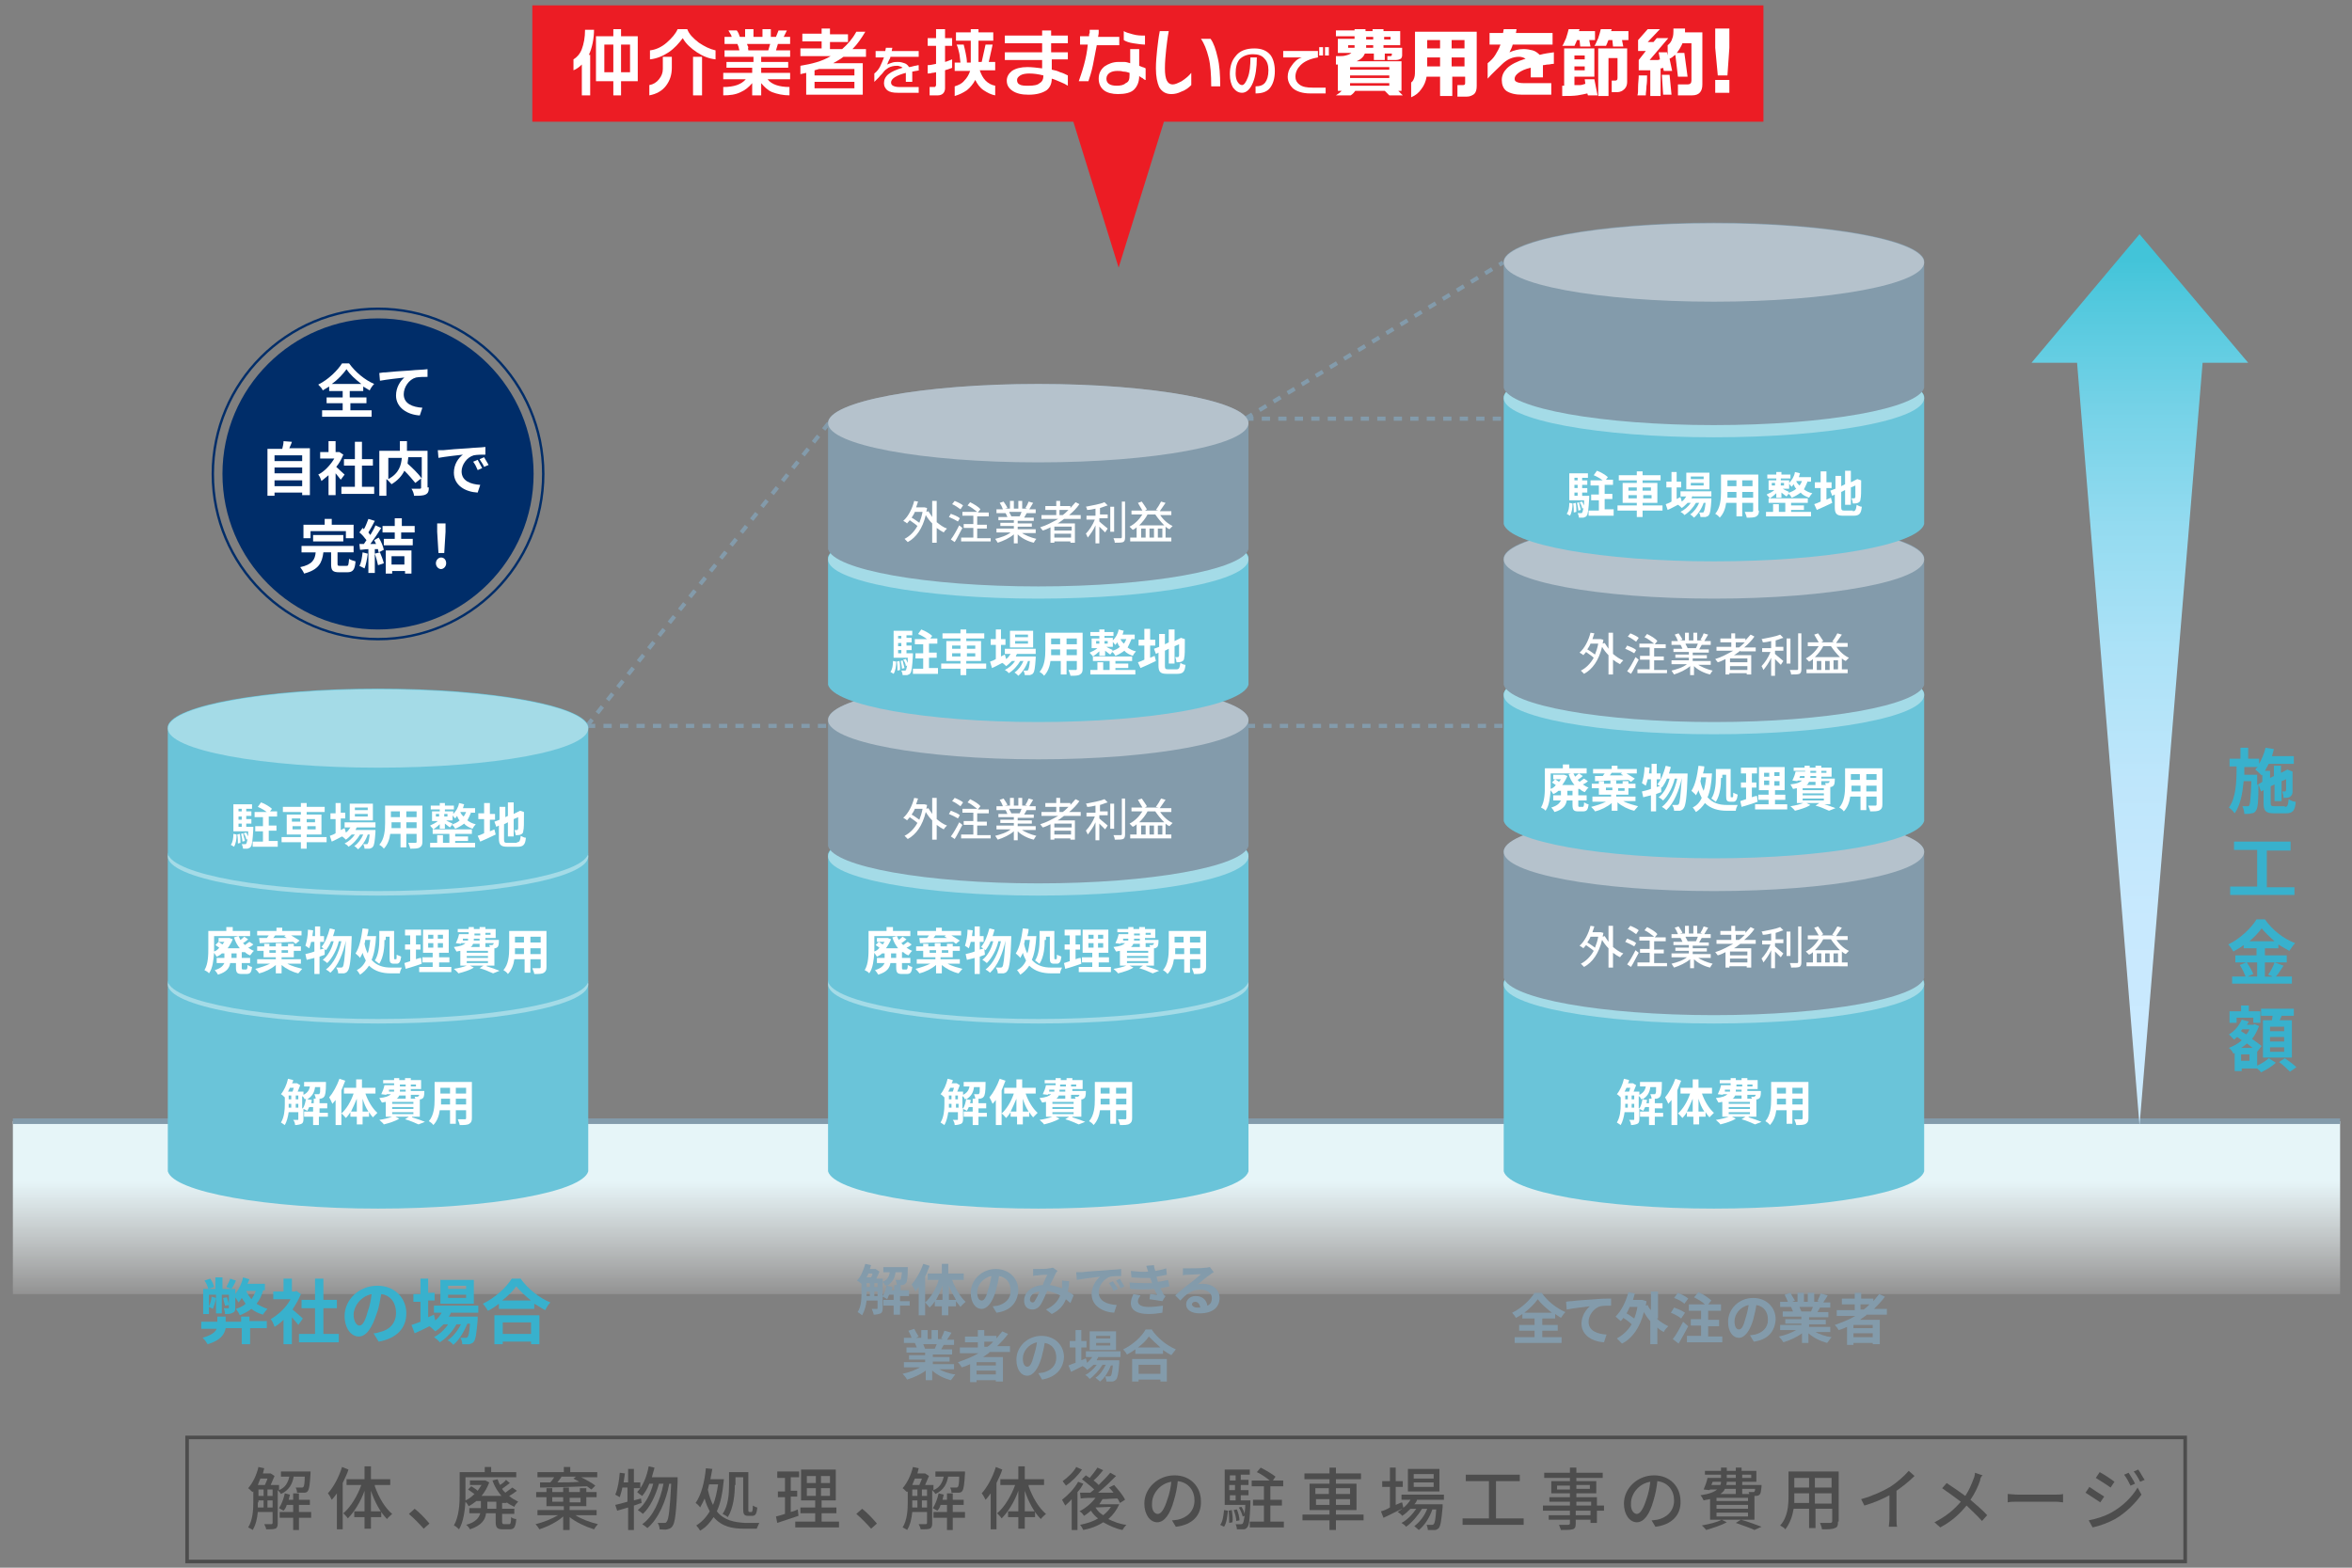 <svg xmlns="http://www.w3.org/2000/svg" xml:space="preserve" id="レイヤー_1" width="360" height="240" x="0" y="0" version="1.1"><rect width="100%" height="100%" fill="#808080" stroke="none"/><style id="style2" type="text/css">.st0{fill:#4d4d4d}.st1{fill:#ec1c24}.st4{fill:#fff}.st7{fill:none;stroke:#839bab;stroke-width:.642;stroke-miterlimit:10;stroke-dasharray:1.283,1.283}.st8{fill:#6ac4d9}.st9{fill:#a4dbe7}.st10{fill:#38b1cd}.st11{fill:#839bab}.st12{fill:#b5c2cc}</style><g id="g92" transform="matrix(.984 0 0 .984 .987 -53.199)"><path id="path80" d="M239.9 116.2c.4.4.9.7 1.3.9-.1.1-.3.3-.4.5l-.9-.6v2h-.6v-2.6c-.3-.3-.6-.7-.8-1.1-.5 1.8-1.3 3-2.4 3.6-.1-.1-.3-.3-.5-.4.7-.4 1.3-.9 1.7-1.7-.3-.2-.7-.5-1-.8-.1.2-.2.3-.4.4-.1-.1-.3-.3-.5-.4.7-.6 1.2-1.6 1.4-2.7l.6.1c-.1.3-.2.5-.2.8h1.1l.4.1c0 .2-.1.4-.1.5l.2-.1c.1.3.3.5.5.8v-2.2h.6zm-2.9-1.4c-.1.3-.3.5-.4.8.4.2.7.5 1 .7.2-.4.3-.9.5-1.5z" class="st4"/><path id="path82" d="M242.8 116.1c-.2-.2-.8-.5-1.2-.6l.3-.4c.4.1.9.4 1.2.6zm.6.9c-.3.6-.7 1.4-1.1 1.9l-.5-.4c.3-.5.8-1.2 1.1-1.9zm-.3-2.5c-.2-.2-.7-.5-1.1-.7l.3-.4c.4.1.9.4 1.2.6zm4.1 3.7v.5h-3.9v-.5h1.7v-1.3h-1.3v-.5h1.3v-1.2h-1.5v-.5h2c-.3-.3-.8-.7-1.3-.9l.4-.4c.5.2 1.1.6 1.4.9l-.3.4h1.4v.5h-1.5v1.2h1.3v.5h-1.3v1.3z" class="st4"/><path id="path84" d="M251.3 117.6c.5.4 1.3.7 2.1.8-.1.1-.3.4-.4.5-.8-.2-1.6-.6-2.2-1.1v1.2h-.6v-1.2c-.6.5-1.4.9-2.2 1.1-.1-.1-.2-.4-.4-.5.7-.2 1.5-.5 2.1-.8h-1.9v-.5h2.4v-.4h-1.8v-.4h1.8v-.4h-2.1v-.5h1.2l-.3-.6h.1-1.4v-.5h.9l-.4-.8.5-.2c.2.3.4.6.5.9l-.3.1h.7v-1h.5v1h.6v-1h.5v1h.7l-.2-.1c.1-.2.3-.6.4-.9l.6.1c-.2.3-.3.6-.5.8h.9v.5H252l-.3.6h1.3v.5h-2.2v.4h1.9v.4h-1.9v.4h2.4v.5h-1.9zm-1.6-2.7c.1.2.2.4.3.5h-.2 1.3l.3-.6h-1.7z" class="st4"/><path id="path86" d="m257.1 115.8-.9.6h2.4v2.6h-.6v-.2h-2.3v.2h-.6v-2c-.3.2-.7.3-1 .4-.1-.1-.2-.4-.3-.5.8-.3 1.7-.7 2.4-1.1H254v-.5h2v-.7h-1.5v-.5h1.5v-.7h.6v.7h1.4v.3c.2-.2.5-.5.7-.8l.5.3c-.4.5-.8 1-1.3 1.4h1.6v.5zm.9 1h-2.3v.5h2.3zm0 1.5v-.5h-2.3v.5zm-1.1-3c.3-.2.5-.4.8-.7h-1.2v.7z" class="st4"/><path id="path88" d="M261.7 115.2h1.1v.5h-1.1v.4c.3.2.9.8 1.1.9l-.3.5-.8-.8v2.3h-.6v-2.4c-.3.6-.7 1.2-1.1 1.6-.1-.2-.2-.4-.3-.5.5-.4 1-1.2 1.2-1.9h-.9v-.5h1.2v-.9c-.4.1-.7.1-1.1.2 0-.1-.1-.3-.2-.4.9-.1 1.9-.3 2.5-.6l.4.4c-.3.1-.7.2-1.1.3zm2.1 2.3h-.5v-3.4h.5zm1.4-4v4.8c0 .4-.1.5-.3.6-.2.1-.6.1-1.1.1 0-.2-.1-.4-.2-.6h.9c.1 0 .2 0 .2-.1v-4.8z" class="st4"/><path id="path90" d="M269.9 115.1c.4.7 1.1 1.3 1.8 1.6-.1.1-.3.3-.4.5-.2-.1-.3-.2-.5-.3v1.4h.8v.5H266v-.5h.8v-1.4c-.2.1-.3.3-.5.4l-.4-.4c.7-.4 1.3-1 1.7-1.7h-1.4v-.5h1.5c-.1-.3-.4-.7-.6-1l.5-.2c.3.3.6.8.7 1.1l-.3.2h1.8l-.3-.1c.2-.3.5-.8.7-1.1l.6.2c-.2.4-.5.8-.8 1.1h1.5v.5h-1.6zm.6 1.5c-.5-.4-.9-.9-1.2-1.5h-1c-.3.6-.7 1.1-1.1 1.5zm-2.5.5h-.6v1.2h.6zm1.1 0h-.6v1.2h.6zm1.1 1.2v-1.2h-.6v1.2z" class="st4"/></g><g id="g138" transform="matrix(.984 0 0 .984 .987 -53.199)"><path id="rect94" d="M81.8 54.9h191.5V73H81.8z" class="st1"/><g id="g132"><g id="g130"><path id="path96" d="M91.4 58.6c0 1.5-.3 2.9-.8 4h.2v6.3h-1.3v-4.8c-.4.4-.8.7-1.3.9v-1.7c.5-.3 1-.8 1.3-1.6.3-.8.5-1.8.5-3h1.4zm3 1.1v-1.1h1.2v1.1h2.6v7h-2.6v2.2h-1.2v-2.2h-2.7v-7zM93 65.3h1.4V61H93Zm2.6 0H97V61h-1.4z" class="st4"/><path id="path98" d="M104.4 58.6h1.5c.3.8.9 1.4 1.8 2.1.9.6 1.7 1 2.6 1.2v1.4c-1-.1-2-.5-2.9-1.1-.9-.6-1.7-1.3-2.2-2.2-.6.8-1.3 1.6-2.2 2.2-.9.6-1.9 1-2.9 1.1v-1.4c.9-.1 1.8-.5 2.6-1.2s1.4-1.4 1.7-2.1zm-.9 4.3v1.7c0 1.1-.3 2-.9 2.8-.6.8-1.5 1.3-2.6 1.5v-1.6c.6-.1 1.1-.4 1.5-.9.4-.5.6-1 .6-1.6v-1.9zm4.7 0v6h-1.4v-6z" class="st4"/><path id="path100" d="M113.6 58.8c.1.1.2.3.3.5.1.2.1.4.2.5h.8v-1.2h1.3v1.2h1.4v-1.2h1.3v1.2h.8l.4-1h1.3l-.5 1h1v1.1H120l-.3 1h2.2v1h-4.5v.8h4.2v.9h-4.2v.8h4.5v1h-3.5c.6.8 1.8 1.2 3.4 1.2v1.3c-1 0-1.9-.2-2.7-.5-.7-.3-1.2-.8-1.7-1.4v1.9H116V67c-.5.6-1.1 1.1-1.8 1.4-.8.4-1.7.5-2.7.5v-1.3c1.7 0 2.8-.4 3.5-1.2h-3.5v-1h4.5v-.8h-4v-.9h4.2v-.8h-4.5v-1h2.3c0-.2-.1-.3-.1-.5-.1-.2-.1-.3-.2-.5h-2v-1.1h1.1c0-.2-.1-.3-.2-.5s-.2-.3-.3-.5zm1.8 3.1h3.1l.3-1h-3.6c0 .1.1.3.2.5-.1.2 0 .3 0 .5z" class="st4"/><path id="path102" d="M128.1 58.6v.8h2.8v1.2h-2.8v1.1h1.9c.9-.8 1.6-1.6 2.2-2.7h1.4c-.6 1-1.2 1.9-2 2.7h2.1v1.2h-3.5c-.5.4-1.1.7-1.6 1h4.6v4.9h-8.8v-3.4l-.9.2v-1.3c1.8-.3 3.4-.7 4.7-1.5h-4.7v-1.2h3.3v-1.1h-3v-1.2h3v-.8h1.3zm-2.4 7.2h6.2v-1h-5.5l-.7.2zm0 2h6.2v-1h-6.2z" class="st4"/><path id="path104" d="M142.1 65c-.2 0-.5.1-.6.1-.2 0-.4.1-.6.1v1.6h-1v-1.4c-1.5.4-2.3.9-2.3 1.5 0 .2.1.4.3.5.2.1.5.2.9.2h3.1v.9h-3.2c-.8 0-1.3-.1-1.7-.4-.3-.3-.5-.6-.5-1.1 0-.5.2-1 .7-1.4.5-.4 1.2-.7 2.2-1-.1-.1-.3-.2-.4-.2-.2-.1-.3-.1-.5-.1-.5 0-.9.1-1.3.3-.3.2-.6.4-.8.7-.2.3-.5.5-.7.8l-.7.7v-1.3c.4-.3.7-.7.9-1.1.2-.4.4-.9.6-1.4h-1.3v-1h1.5l.1-.5h1l-.1.5h4.2v.9h-4.4c0 .2-.1.3-.2.5s-.2.4-.3.7c.2-.1.5-.2.8-.3.3-.1.6-.1.9-.1.4 0 .7.1 1 .2.3.1.5.3.7.6.2 0 .5-.1.9-.2.2 0 .4-.1.6-.1v.8Z" class="st4"/><path id="path106" d="M146 58.6V60h1.1v1.2H146v2.5c.4-.1.8-.3 1.1-.4v1.3c-.1.1-.3.1-.5.2s-.4.1-.6.2v2.8c0 .3-.1.6-.3.8-.2.2-.5.3-.8.3h-1.3v-1.3h.7c.1 0 .2 0 .2-.1.1-.1.1-.1.1-.2v-2c-.1 0-.3.1-.6.1-.3.1-.5.1-.7.1v-1.3c.4 0 .8-.1 1.3-.2v-2.8h-1.3V60h1.3v-1.4zm5.2 0v.5h2.3v1.3h-2.3v3.3h.5l.6-2.7h1.1l-.6 2.7h1V65h-2.4c.2.6.5 1.2.9 1.6.4.4.9.7 1.5.8v1.5c-.6-.1-1.2-.4-1.8-.8-.6-.4-1-1-1.3-1.6-.3.6-.8 1.2-1.3 1.6-.6.4-1.2.7-1.9.9v-1.5c.6-.2 1.1-.4 1.5-.9.4-.4.7-.9.9-1.5h-2.4v-1.3h.9c-.1-.6-.1-1.1-.2-1.5-.1-.4-.2-.9-.4-1.3h1.1c.1.4.2.8.3 1.3.1.5.2 1 .2 1.5h.6v-3.4h-2.3v-1.3h2.3v-.5z" class="st4"/><path id="path108" d="M165.2 63.3h-2.6v1.6c.5.1.9.2 1.3.4.4.1.8.3 1.2.5v1.6c-.3-.2-.7-.4-1.2-.6-.5-.2-.9-.4-1.3-.5 0 .8-.3 1.4-.8 1.8-.6.4-1.5.7-2.8.7-1.1 0-1.9-.2-2.5-.6-.6-.4-.9-.9-.9-1.6 0-.6.3-1.1.8-1.5.6-.4 1.4-.6 2.4-.6.7 0 1.5.1 2.3.2v-1.3h-5.8v-1.2h5.8v-1.4h-5.8v-1.2h5.8v-.8h1.4v.8h2.6v1.2h-2.6v1.4h2.6v1.1zm-3.9 2.5c-.8-.2-1.5-.3-2.2-.3-.6 0-1.1.1-1.4.3-.3.2-.5.4-.5.7 0 .3.1.6.4.7.3.2.8.2 1.4.2.8 0 1.4-.1 1.7-.4.4-.2.6-.6.6-1.2z" class="st4"/><path id="path110" d="M173.1 61.1h-3.5c-.2 1.1-.4 2.1-.6 3.1-.2 1-.5 1.9-.7 2.5h-1.5c.2-.6.5-1.4.8-2.5.3-1.1.5-2.1.6-3.2H167v-1.3h1.4c0-.2 0-.4.1-.5v-.5h1.4v.4c0 .1 0 .3-.1.7h3.3zm4 5.4c-.2-.1-.3-.2-.4-.3-.1 0-.2-.1-.5-.3 0 .9-.3 1.6-.8 2.1s-1.4.7-2.5.7c-.9 0-1.7-.2-2.2-.6-.5-.4-.8-1-.8-1.8s.3-1.4.9-1.9c.6-.4 1.3-.7 2.2-.7h.9c.2 0 .6.1.9.2v-2.2h1.4v2.6c.2.1.3.1.5.2.1 0 .3.1.5.2v1.8zm-2.4-.8v-.3c-.3-.1-.6-.2-1-.2-.3-.1-.6-.1-.9-.1-.5 0-.9.1-1.2.3-.3.2-.5.5-.5.9 0 .7.5 1.1 1.6 1.1.6 0 1.1-.1 1.4-.4.5-.2.6-.6.6-1.3zm2.4-4.7c-.5 0-1.1-.1-1.8-.2s-1.2-.3-1.5-.5v-1.4c.3.2.7.3 1.4.5s1.3.2 1.9.2z" class="st4"/><path id="path112" d="M184.3 67.3c-.4.4-.9.8-1.5 1-.6.3-1.1.4-1.6.4-.9 0-1.5-.4-1.9-1.1-.3-.7-.5-1.6-.5-2.9 0-1 .1-2 .2-3 .1-.8.2-1.8.4-2.8h1.4c-.2 1-.3 2-.4 2.8-.1 1-.2 2-.2 3 0 .9.1 1.5.3 1.9.2.4.5.6.9.6s.8-.2 1.4-.5c.6-.4 1.1-.8 1.5-1.3zm4.5.2h-1.4c0-1.8-.1-3.3-.4-4.5-.3-1.2-.7-2.2-1.2-2.9h1.5c.5.7.8 1.6 1.1 2.9.3 1.2.4 2.7.4 4.5z" class="st4"/><path id="path114" d="M197.3 65.1c0 1.2-.3 2.1-.8 2.7-.5.6-1.3.8-2.2.8v-1.1c.7 0 1.2-.2 1.5-.6.3-.4.5-1 .5-1.9 0-.8-.2-1.4-.6-1.8-.4-.5-1-.7-1.8-.7-.9 0-1.6.3-2.1.8-.4.5-.6 1.2-.6 2.2 0 .5.1 1 .3 1.3.2.3.4.5.7.5.3 0 .6-.4.9-1.2.3-.8.4-1.8.4-3.1h1c0 1.6-.2 2.9-.6 3.9-.4 1-1 1.6-1.7 1.6-.6 0-1-.3-1.4-.8-.3-.5-.5-1.2-.5-2.1 0-1.2.3-2.1.9-2.8.6-.8 1.6-1.2 2.9-1.2 1.1 0 1.9.3 2.5 1 .4.5.7 1.4.7 2.5z" class="st4"/><path id="path116" d="M205 68.6h-2.2c-1.2 0-2.1-.3-2.7-.8-.5-.5-.8-1.1-.8-1.8 0-.6.2-1.2.6-1.7.4-.6.9-1.1 1.6-1.3h-2.9v-1h5.4v1c-1.2.2-2.1.6-2.7 1.2-.5.5-.8 1.1-.8 1.8 0 .5.2.9.6 1.2.5.4 1.2.5 2.1.5h2v.9zm-.2-5.9h-.6v-1.3h.6zm.9 0h-.6v-1.3h.6z" class="st4"/><path id="path118" d="M209.7 58.9v-.3h1.7v.3h1.1v-.3h1.7v.3h2.6v2.2h-2.6v.4h2.9v1.2c0 .2-.1.4-.2.5-.2.1-.4.2-.8.2h-1.3v-.6h.5c.1 0 .2-.1.2-.2v-.2h-1.1v1h-1.7v-1h-1.4c-.2.5-.6.9-1.3 1.2h7v4.6h-.5l.7.7h-2.1l-.7-.7h-4.6c-.2.3-.4.5-.7.7h-2.3c.3-.2.6-.4.9-.7h-.6v-4.1h-.3v-1.3c.7 0 1.2 0 1.5-.1.4-.1.7-.2.9-.4h-2.1v-2.2h2.6v-.4h-2.9v-.9h2.9zm-.9 2.6h.9v-.4h-1v.4zm.2 3.4h6.1v-.4H209Zm0 1.3h6.1v-.4H209Zm0 1.2h6.1V67H209Zm3.6-6.3h-1.1v.4h1.1zm-1.1-.9h1.1v-.4h-1.1zm2.8 0h1v-.4h-1z" class="st4"/><path id="path120" d="M228.7 58.8v8.6c0 .6-.1 1-.4 1.3-.3.2-.6.4-1.2.4h-1.4v-1.8h.9c.2 0 .3-.1.3-.3v-1h-2v3H223v-3h-2.1c-.1.7-.4 1.4-.8 1.9-.4.6-.9 1-1.6 1.3v-2.3c.3-.2.4-.5.5-.8.1-.3.1-.8.1-1.4V59h9.6zm-7.7 2.8h2v-1.3h-2zm0 2.8h2V63h-2zm3.8-2.8h2v-1.3h-2zm0 2.8h2V63h-2z" class="st4"/><path id="path122" d="M240.6 64c-.3 0-.5.1-.8.1-.3 0-.5.1-.8.1v1.9h-1.9v-1.5c-.9.2-1.5.5-1.9.8-.4.3-.6.6-.6.9 0 .3.1.4.3.5.2.1.5.2 1.1.2h4.3v1.8h-4.5c-1.1 0-1.9-.2-2.5-.6-.5-.4-.7-1-.7-1.7s.3-1.3.8-1.8c.6-.6 1.6-1.1 2.9-1.5-.3-.2-.7-.3-1-.3-1 0-1.9.4-2.7 1.2-.7.7-1.5 1.4-2.2 2.2v-2.4c.5-.4.9-.8 1.2-1.3.3-.5.6-1 .8-1.6h-1.7v-1.8h2.1l.1-.6h2l-.1.6h5.7V61h-6.2c-.1.4-.3.8-.5 1.2.7-.3 1.4-.5 2.2-.5.5 0 1 .1 1.4.2.4.1.8.4 1.1.7.7-.2 1.5-.3 2.2-.4V64Z" class="st4"/><path id="path124" d="m244.7 58.6-.1.3h2.5v1.4h-.9l.2 1h-1.6l-.1-1h-.4c-.1.2-.1.3-.2.5-.1.1-.1.3-.2.4H242c.2-.2.3-.6.6-1.2.2-.6.3-1 .4-1.4zm2.3 3V66h-3.1v1.3h.9c.2 0 .5-.1.8-.2l-.1-.7h1.5l.5 2.5H246l-.1-.3c-.4.1-.9.2-1.5.3-.7.1-1.4.1-2.4.1v-1.6h.3v-5.8zm-3.1 1.7h1.6v-.6h-1.6zm0 1.7h1.6v-.6h-1.6zm5.8-6.4-.1.3h2.7v1.4h-1l.2 1h-1.6l-.1-1h-.6c-.1.2-.2.4-.2.5-.1.1-.1.3-.2.4H247c.2-.2.3-.6.6-1.2.2-.6.3-1 .4-1.4zm2.4 3v5.2c0 .4-.1.8-.4 1.1-.3.3-.7.5-1.1.5h-.9v-1.8h.5c.3 0 .4-.1.4-.4v-3.1h-1.4V69h-1.6v-7.4z" class="st4"/><path id="path126" d="M255.2 65.7c0 .6 0 1.2-.1 1.8 0 .5-.1 1-.1 1.4h-1.3c.1-.3.1-.7.1-1.3 0-.6.1-1.2.1-1.8h1.3zm2-7.1-1.9 2h.9l.5-.6h1.8l-2.9 3.4H256.8c.1 0 .2 0 .4-.1l-.2-1.1h1.3l.1.5v-1.6c.3-.2.6-.6.7-1 .2-.4.2-.9.2-1.6h1.8v.6h2.7v8.1c0 1.1-.5 1.7-1.6 1.7H260v-1.7h1.5c.4 0 .6-.2.6-.6v-5.8h-1.4c-.1.3-.3.6-.4.8-.2.3-.3.5-.5.7h1.2l.5 3.7H260l-.4-3.4c-.2.1-.3.2-.4.3-.1.1-.3.2-.5.3l.4 1.9h-1.3l-.1-.5c-.1.1-.3.1-.4.1V69h-1.6v-4h-1.8v-1.6L255 62h-1.2v-1.7l1.5-1.7zm1.5 7.1.3 3.1h-1.3l-.2-3.1z" class="st4"/><path id="path128" d="m268 61.5-.3 4.3h-1.5l-.4-4.3v-3h2.2zm0 7h-2.2v-2h2.2z" class="st4"/></g></g><g id="g136"><path id="path134" d="M164.9 69.6h16.2L173 95.7Z" class="st1"/></g></g><g id="g609" transform="matrix(.984 0 0 .984 .987 -53.199)"><g id="g149"><linearGradient id="SVGID_1_" x1="182.008" x2="182.008" y1="258.42" y2="237.809" gradientUnits="userSpaceOnUse"><stop id="stop140" offset="0" style="stop-color:#fff;stop-opacity:0"/><stop id="stop142" offset="1" style="stop-color:#e6f5f8"/></linearGradient><path id="rect145" d="M1 228.5h362v26.9H1z" style="fill:url(#SVGID_1_)"/><path id="line147" d="M1 228.5h362" style="fill:#3b4b5c;stroke:#839bab;stroke-width:.868;stroke-miterlimit:10"/></g><path id="line151" d="m90.3 167 37.6-47.1" class="st7"/><path id="line153" d="M90.3 167h142.5" class="st7"/><path id="line155" d="m192.7 119.2 40.1-24.3" class="st7"/><path id="line157" d="M192.7 119.2h40.1" class="st7"/><g id="g163"><path id="path159" d="M90.5 206.8c-.9-3.2-15.2-5.8-32.7-5.8-17.5 0-31.8 2.6-32.7 5.8v29.5c.9 3.2 15.2 5.8 32.7 5.8 17.5 0 31.8-2.6 32.7-5.8z" class="st8"/><ellipse id="ellipse161" cx="57.8" cy="207.2" class="st9" rx="32.7" ry="6.1"/></g><g id="g169"><path id="path165" d="M90.5 186.9c-.9-3.2-15.2-5.8-32.7-5.8-17.5 0-31.8 2.6-32.7 5.8v19.9c.9 3.2 15.2 5.8 32.7 5.8 17.5 0 31.8-2.6 32.7-5.8z" class="st8"/><ellipse id="ellipse167" cx="57.8" cy="187.3" class="st9" rx="32.7" ry="6.1"/></g><g id="g175"><path id="path171" d="M90.5 167c-.9-3.2-15.2-5.8-32.7-5.8-17.5 0-31.8 2.6-32.7 5.8v19.9c.9 3.2 15.2 5.8 32.7 5.8 17.5 0 31.8-2.6 32.7-5.8z" class="st8"/><ellipse id="ellipse173" cx="57.8" cy="167.4" class="st9" rx="32.7" ry="6.1"/></g><g id="g181"><path id="path177" d="M193.2 206.8c-.9-3.2-15.2-5.8-32.7-5.8-17.5 0-31.8 2.6-32.7 5.8v29.5c.9 3.2 15.2 5.8 32.7 5.8 17.5 0 31.8-2.6 32.7-5.8z" class="st8"/><ellipse id="ellipse179" cx="160.5" cy="207.2" class="st9" rx="32.7" ry="6.1"/></g><g id="g187"><path id="path183" d="M193.2 186.9c-.9-3.2-15.2-5.8-32.7-5.8-17.5 0-31.8 2.6-32.7 5.8v19.9c.9 3.2 15.2 5.8 32.7 5.8 17.5 0 31.8-2.6 32.7-5.8z" class="st8"/><ellipse id="ellipse185" cx="160.5" cy="187.3" class="st9" rx="32.7" ry="6.1"/></g><g id="g199"><path id="path189" d="M37.9 259.6h2.6v1.1h-2.6v2.5h-1.3v-2.5h-2.5c-.2 1-.8 1.9-2.8 2.5-.2-.3-.5-.8-.8-1 1.4-.4 2-.9 2.2-1.4h-2.4v-1.1h2.5v-.8h1.3v.8h2.4v-.8h1.3v.7zm2-4.7c-.2.8-.6 1.5-1 2 .5.3 1.1.6 1.7.8-.2.2-.6.7-.7.9-.7-.2-1.3-.5-1.8-.9-.5.4-1.1.7-1.8 1-.1-.3-.4-.7-.6-1 .6-.2 1.1-.4 1.5-.8l-.6-.9c-.2.3-.3.5-.5.7-.1-.2-.3-.5-.5-.8v1.6c0 .5-.1.7-.4.8-.3.2-.7.2-1.2.2 0-.3-.1-.7-.2-.9h.7c.1 0 .1 0 .1-.1v-2h-1.1v2.9h-.9v-2.9h-1.1v1.8c.2-.4.4-1 .4-1.5l.7.2c-.1.6-.3 1.3-.5 1.7-.1-.1-.4-.2-.6-.3v1.1h-.9v-3.9h1.9v-1.8h1.1v1.8h2v.8c.5-.7 1-1.6 1.2-2.6l1 .3c-.1.2-.2.5-.3.7h2.7v1h-.3zm-8.5-.3c-.1-.4-.3-.9-.6-1.3l.9-.3c.3.4.5.9.6 1.3zm2.6 2.6c-.1-.3-.2-.8-.3-1.2l.6-.1c.1.4.3.9.3 1.2zm1.7-3.9c-.2.5-.5 1-.7 1.3l-.8-.3c.2-.4.5-.9.6-1.3zm1.6 1.6c.2.5.5.9.8 1.3.3-.4.5-.8.7-1.3z" class="st10"/><path id="path191" d="M45.4 260.2c-.2-.3-.6-.7-1-1.2v4.2h-1.3v-3.8c-.4.4-.9.8-1.4 1.1-.1-.4-.4-1-.6-1.2 1.2-.7 2.4-1.8 3.1-3.1h-2.7V255h1.6v-2h1.3v2h.5l.2-.1.7.5c-.3.8-.8 1.6-1.3 2.4.5.4 1.4 1.2 1.6 1.4zm6.3 1.4v1.3h-6.2v-1.3H48v-4h-2.1v-1.3H48V253h1.3v3.3h2.1v1.3h-2.1v4z" class="st10"/><path id="path193" d="m57.9 262.8-.8-1.3c.4 0 .7-.1 1-.2 1.4-.3 2.5-1.3 2.5-3 0-1.5-.8-2.7-2.3-2.9-.2.9-.3 2-.7 3-.7 2.2-1.6 3.6-2.8 3.6-1.2 0-2.2-1.3-2.2-3.2 0-2.5 2.2-4.7 5.1-4.7 2.7 0 4.5 1.9 4.5 4.3 0 2.3-1.5 3.9-4.3 4.4zm-3-2.5c.5 0 .9-.7 1.3-2.2.3-.8.5-1.8.6-2.7-1.8.4-2.8 2-2.8 3.2 0 1.1.5 1.7.9 1.7z" class="st10"/><path id="path195" d="M69.1 258.4c-.1.2-.2.4-.3.5h4.5v.5c-.2 2.2-.3 3-.6 3.4-.2.3-.5.3-.7.4h-1.1c0-.3-.1-.7-.3-1h.8c.2 0 .2 0 .3-.1.2-.2.3-.7.4-2.1h-.4c-.5 1.2-1.3 2.6-2.2 3.3-.2-.3-.6-.6-.9-.7.8-.5 1.6-1.5 2.1-2.5H70c-.6 1.1-1.6 2.2-2.6 2.8-.2-.3-.6-.6-.9-.8.8-.4 1.7-1.2 2.2-2H68c-.4.4-.8.8-1.3 1.1-.2-.2-.6-.6-.9-.8-.8.4-1.6.8-2.3 1.1l-.5-1.3c.4-.1.8-.3 1.4-.5v-3.1h-1.1v-1.2h1.1V253h1.2v2.2h1v1.2h-1v2.6l.9-.4.2.9c.4-.3.7-.7 1-1.2h-1.2v-1.1h6.9v1.1h-4.3zm3.6-1.5h-5.2v-3.7h5.2zm-1.2-2.8h-2.8v.5h2.8zm0 1.4h-2.8v.5h2.8z" class="st10"/><path id="path197" d="M79.9 252.9c1.2 1.7 3 3.1 4.7 3.8-.3.3-.6.8-.8 1.2-.6-.3-1.1-.7-1.7-1v.8h-5.5v-.8c-.5.4-1.1.8-1.7 1.1-.2-.3-.5-.8-.8-1.1 1.9-.9 3.7-2.6 4.5-3.9h1.3zm-4 5.8h7v4.5h-1.3v-.4h-4.4v.4h-1.3zm5.7-2.3c-.9-.7-1.7-1.5-2.3-2.2-.5.7-1.3 1.5-2.2 2.2zm-4.4 3.4v1.8h4.4v-1.8z" class="st10"/></g><g id="g225"><path id="path201" d="M140.5 257.2H139v1.4h-1v-1.4h-1.6v-.9h1.6v-.8h-.7c-.1.2-.2.5-.3.7-.1-.1-.5-.3-.7-.4v1.8c0 .4-.1.7-.3.8-.3.1-.6.2-1.1.2 0-.2-.2-.6-.3-.9h.8c.1 0 .1 0 .1-.1v-1.2h-1.7c-.1.8-.3 1.6-.7 2.3-.1-.1-.5-.4-.7-.5.6-.9.6-2.2.6-3.1v-1.3c-.2-.2-.5-.4-.7-.5.6-.6 1-1.6 1.3-2.6l.9.2c-.1.2-.1.4-.2.6h.9l.6.4c-.1.3-.3.7-.5 1.1h1v.5c.7-.3 1-.8 1.1-1.5h-1v-.8h3.8v.3c0 1.4-.1 2-.3 2.2-.1.2-.3.2-.5.3h-.9c0-.3-.1-.6-.2-.8h.6c.1 0 .2 0 .2-.1.1-.1.1-.4.2-1.1h-1c-.1.9-.5 1.6-1.3 2.1l.8.2c0 .2-.1.4-.1.5h.4v-.8h1v.8h1.3v.9H139v.8h1.5zm-6.4-5-.3.6h.7c.1-.2.2-.4.2-.6zm-.3 2.9v.6h.5v-.7h-.5zm0-.8h.5v-.6h-.5zm1.2 0h.5v-.6h-.5Zm.5 1.4v-.7h-.5v.7zm.8 0c.3-.4.5-1.1.6-1.7-.1 0-.1.1-.2.1-.1-.2-.2-.4-.4-.6z" class="st11"/><path id="path203" d="M143.6 251c-.2.5-.4 1.1-.7 1.7v6h-1v-4.4c-.2.2-.4.5-.5.7-.1-.2-.4-.8-.6-1.1.7-.8 1.4-2 1.8-3.2zm3.5 2.2c.5 1.3 1.3 2.7 2.1 3.4-.2.2-.6.5-.8.8-.2-.3-.5-.6-.7-.9v.8h-1.2v1.4h-1v-1.4h-1.1v-.8c-.2.4-.5.7-.8 1-.2-.2-.5-.6-.7-.8.9-.8 1.7-2.1 2.1-3.5h-1.7v-1h2.2v-1.5h1v1.5h2.4v1zm-1.5 3.1v-2.2c-.3.8-.6 1.5-1 2.2zm2.1 0c-.4-.7-.8-1.4-1.1-2.2v2.2z" class="st11"/><path id="path205" d="m154 258.3-.6-1c.3 0 .6-.1.8-.1 1.1-.3 2-1 2-2.3 0-1.2-.6-2.1-1.8-2.3-.1.7-.3 1.5-.5 2.3-.5 1.7-1.3 2.8-2.2 2.8-1 0-1.7-1-1.7-2.5 0-2 1.7-3.7 3.9-3.7 2.1 0 3.5 1.5 3.5 3.3-.1 1.9-1.2 3.2-3.4 3.5zm-2.3-1.9c.4 0 .7-.5 1-1.7.2-.6.4-1.4.5-2.1-1.4.3-2.2 1.5-2.2 2.5 0 .9.3 1.3.7 1.3z" class="st11"/><path id="path207" d="M160.4 251.5c.5 0 1.4 0 1.8-.1.2 0 .4-.1.6-.1l.7.5c-.1.1-.2.2-.3.4-.2.4-.5 1.1-.9 1.8.7.1 1.3.3 1.9.5v-1.2l1.1.1c0 .6-.1 1.1-.2 1.6.4.2.7.4.9.6l-.5 1.2c-.2-.2-.5-.4-.7-.6-.4 1-1 1.7-2.2 2.3l-.9-.7c1.3-.6 1.9-1.4 2.2-2.2-.6-.3-1.3-.6-2-.7-.3.7-.7 1.6-1 2.1-.3.5-.8.8-1.3.8-.8 0-1.3-.5-1.3-1.4 0-1.3 1.2-2.3 2.9-2.4.2-.6.5-1.2.7-1.6-.3 0-1.1 0-1.5.1-.2 0-.5 0-.7.1v-1.1h.7zm-.8 5.2c.2 0 .3-.1.4-.3.2-.3.5-.9.7-1.4-1 .1-1.5.7-1.5 1.3 0 .2.2.4.4.4z" class="st11"/><path id="path209" d="M167.3 252c.7-.1 2.1-.2 3.7-.3.9-.1 1.8-.1 2.4-.2v1.1c-.5 0-1.2 0-1.7.1-1 .3-1.8 1.4-1.8 2.4 0 1.4 1.3 1.9 2.8 2l-.4 1.2c-1.8-.1-3.5-1.1-3.5-2.9 0-1.2.7-2.2 1.3-2.7-.8.1-2.6.3-3.6.5l-.1-1.2h.9zm5.6 2.6-.7.3c-.2-.5-.4-.8-.7-1.2l.6-.3c.3.4.6.9.8 1.2zm1-.4-.6.3c-.2-.5-.4-.8-.7-1.2l.6-.3c.2.4.5.9.7 1.2z" class="st11"/><path id="path211" d="M178.2 253.7c0-.1-.1-.2-.1-.3-.1-.2-.1-.4-.2-.5-.8 0-1.8 0-2.9-.1l-.1-1c1 .1 1.9.2 2.7.1-.1-.3-.2-.5-.3-.9l1.2-.1c0 .3.1.6.2.9.6-.1 1.1-.2 1.7-.4l.1 1c-.5.1-1 .2-1.6.3 0 .1.1.3.1.4 0 .1.1.2.1.4.7-.1 1.2-.2 1.6-.3l.2 1c-.4.1-.9.2-1.4.3.1.3.3.5.4.8.1.2.2.3.4.4l-.5.8c-.5-.1-1.4-.2-2-.3l.1-.8c.4 0 .8.1 1.1.1-.2-.3-.3-.6-.5-.9-1.1.1-2.4.1-3.7 0l-.1-1c1.3.1 2.5.1 3.5.1zm-2.2 2.8c0 .6.6.9 1.7.9.8 0 1.5-.1 2.2-.2l-.1 1.1c-.6.1-1.4.2-2.1.2-1.7 0-2.8-.5-2.8-1.7 0-.5.2-1 .4-1.4l1.1.2c-.2.3-.4.6-.4.9z" class="st11"/><path id="path213" d="M183.7 251.4c.5 0 2.3 0 2.8-.1.4 0 .5-.1.7-.1l.6.8c-.2.1-.4.2-.6.4-.5.3-1.4 1.1-1.9 1.5.3-.1.5-.1.8-.1 1.5 0 2.6.9 2.6 2.2 0 1.4-1 2.4-3.1 2.4-1.2 0-2.1-.5-2.1-1.4 0-.7.6-1.3 1.5-1.3 1.1 0 1.7.7 1.8 1.5.5-.2.7-.6.7-1.2 0-.8-.8-1.3-1.8-1.3-1.3 0-2.2.7-3.1 1.7l-.8-.8c.6-.5 1.6-1.4 2.2-1.8.5-.4 1.4-1.1 1.8-1.5-.4 0-1.6.1-2.1.1-.2 0-.5 0-.7.1v-1.1h.7zm1.5 6.1h.5c-.1-.6-.4-.9-.8-.9-.3 0-.5.2-.5.4s.3.5.8.5z" class="st11"/><path id="path215" d="M144.9 267c.7.4 1.7.8 2.7.9-.2.2-.5.7-.7.9-1.1-.3-2.1-.8-2.9-1.5v1.5h-1v-1.5c-.8.6-1.9 1.1-2.9 1.4-.1-.2-.4-.6-.7-.9 1-.2 2-.6 2.7-1h-2.5v-.8h3.3v-.4h-2.5v-.7h2.5v-.4H140v-.8h1.6c-.1-.2-.2-.5-.3-.7h.1-1.8v-.8h1.2c-.1-.3-.3-.7-.5-1.1l.9-.3c.2.4.5.9.7 1.2l-.4.2h.8V261h1v1.4h.6V261h1v1.4h.8l-.3-.1c.2-.4.4-.9.5-1.2l1.1.3c-.2.4-.5.8-.7 1.1h1.1v.8h-1.6c-.1.2-.3.5-.4.7h1.7v.8h-3v.4h2.6v.7h-2.6v.4h3.3v.8h-2.5zm-2.3-3.8c.1.2.2.5.3.7h-.1 1.6c.1-.2.2-.5.3-.7z" class="st11"/><path id="path217" d="M152.9 264.5c-.3.2-.7.5-1 .7h3.1v3.8h-1.1v-.2h-3v.3h-1v-2.8c-.4.2-.9.4-1.3.5-.1-.2-.4-.6-.6-.8 1.1-.4 2.2-.8 3.2-1.4h-2.9v-.9h2.8v-.8h-2v-.9h2v-1h1v.9h1.9v.4c.3-.4.6-.7.9-1.1l.9.4c-.5.7-1.1 1.3-1.7 1.9h2v.9h-3.2zm1 1.5h-3v.5h3zm0 1.9v-.6h-3v.6zm-1.8-4.3h.5c.3-.2.6-.5.9-.8h-1.4z" class="st11"/><path id="path219" d="m161.1 268.7-.6-1c.3 0 .6-.1.8-.1 1.1-.3 2-1 2-2.3 0-1.2-.6-2.1-1.8-2.3-.1.7-.3 1.5-.5 2.3-.5 1.7-1.3 2.8-2.2 2.8-1 0-1.7-1-1.7-2.5 0-2 1.7-3.7 3.9-3.7 2.1 0 3.5 1.5 3.5 3.3-.1 1.8-1.2 3.1-3.4 3.5zm-2.3-2c.4 0 .7-.5 1-1.7.2-.6.4-1.4.5-2.1-1.4.3-2.2 1.5-2.2 2.5 0 .9.3 1.3.7 1.3z" class="st11"/><path id="path221" d="M169.8 265.3c-.1.1-.2.3-.2.4h3.5v.4c-.1 1.7-.3 2.4-.5 2.6-.2.2-.4.3-.6.3h-.9c0-.2-.1-.6-.2-.8h.6c.1 0 .2 0 .3-.1.1-.1.2-.6.3-1.6h-.3c-.4 1-1 2-1.7 2.5-.2-.2-.5-.4-.7-.6.7-.4 1.2-1.2 1.6-2h-.5c-.5.8-1.3 1.7-2 2.2-.2-.2-.4-.5-.7-.6.6-.3 1.3-.9 1.8-1.6h-.5c-.3.3-.7.6-1 .8-.1-.2-.5-.5-.7-.6l-1.8.9-.4-1c.3-.1.7-.3 1.1-.4v-2.4h-.9v-1h.9V261h.9v1.7h.8v1h-.8v2l.7-.3.2.7c.3-.3.6-.6.8-.9h-1v-.9h5.4v.9h-3.5zm2.8-1.2h-4.1v-2.9h4.1zm-.9-2.2h-2.2v.4h2.2zm0 1.1h-2.2v.4h2.2z" class="st11"/><path id="path223" d="M178.2 261c.9 1.3 2.3 2.4 3.7 3-.2.3-.5.6-.7.9-.4-.2-.9-.5-1.3-.8v.6h-4.3v-.7c-.4.3-.9.6-1.3.8-.1-.2-.4-.6-.6-.8 1.5-.7 2.9-2 3.5-3.1h1zm-3.1 4.5h5.4v3.5h-1v-.3h-3.4v.3h-1zm4.4-1.8c-.7-.6-1.3-1.2-1.8-1.7-.4.6-1 1.2-1.7 1.7zm-3.4 2.7v1.4h3.4v-1.4z" class="st11"/></g><g id="g241"><path id="path227" d="M238.7 262.1h3.2v.9h-7.3v-.9h3.1v-1h-2.4v-.9h2.4v-1h-1.9v-.7c-.3.2-.6.4-1 .6-.1-.2-.4-.6-.6-.8 1.5-.7 2.9-2.1 3.5-3.1h1.1c.9 1.3 2.3 2.4 3.7 3-.3.3-.5.6-.7.9l-.9-.6v.7h-2v1h2.4v.9h-2.4v1zm1.7-3.8c-.9-.7-1.7-1.4-2.2-2.1-.5.7-1.3 1.5-2.1 2.1z" class="st11"/><path id="path229" d="M243.5 256.5c.7-.1 2.1-.2 3.7-.3.9-.1 1.8-.1 2.4-.1v1.1c-.5 0-1.2 0-1.7.1-1 .3-1.8 1.4-1.8 2.4 0 1.4 1.3 1.9 2.8 2l-.4 1.2c-1.8-.1-3.5-1.1-3.5-2.9 0-1.2.7-2.2 1.3-2.7-.8.1-2.6.3-3.6.5l-.1-1.2c.4-.1.8-.1.9-.1z" class="st11"/><path id="path231" d="M256.7 259.2c.5.5 1.2.9 1.8 1.2-.2.2-.6.6-.7.9-.4-.2-.7-.4-1-.7v2.6h-1.1v-3.6c-.4-.4-.7-.9-1-1.4-.6 2.4-1.8 4.1-3.4 4.9l-.8-.8c.9-.5 1.7-1.2 2.3-2.2-.3-.3-.8-.7-1.3-1-.1.2-.3.4-.4.5-.2-.2-.6-.5-.8-.7.9-.9 1.6-2.3 2-3.8l1 .2c-.1.4-.2.7-.3 1h1.4l.7.2c0 .3-.1.5-.1.7l.3-.1c.1.3.3.6.5.8V255h1.1v4.2zm-4.2-1.8c-.2.4-.3.7-.5 1 .4.2.9.6 1.2.8.2-.5.4-1.2.5-1.8z" class="st11"/><path id="path233" d="M260.5 259.2c-.3-.3-1.1-.7-1.6-.9l.5-.8c.6.2 1.3.5 1.7.8zm1.1 1.2c-.5.9-1 1.9-1.5 2.7l-.9-.7c.5-.6 1.1-1.7 1.6-2.7zm-.6-3.5c-.3-.3-1-.7-1.6-.9l.6-.8c.5.2 1.3.6 1.6.9zm5.9 5v1h-5.5v-1h2.2v-1.6H262v-1h1.6V258h-1.9v-1h2.5c-.4-.4-1.1-.8-1.7-1.1l.7-.8c.7.3 1.6.9 2 1.3l-.5.6h2v1h-2v1.4h1.7v1h-1.7v1.6h2.2z" class="st11"/><path id="path235" d="m271.8 262.8-.6-1c.3 0 .6-.1.8-.1 1.1-.3 2-1 2-2.3 0-1.2-.6-2.1-1.8-2.3-.1.7-.3 1.5-.5 2.3-.5 1.7-1.3 2.8-2.2 2.8-1 0-1.7-1-1.7-2.5 0-2 1.7-3.7 3.9-3.7 2.1 0 3.5 1.5 3.5 3.3-.1 1.9-1.2 3.2-3.4 3.5zm-2.3-1.9c.4 0 .7-.5 1-1.7.2-.6.4-1.4.5-2.1-1.4.3-2.2 1.5-2.2 2.5 0 .9.3 1.3.7 1.3z" class="st11"/><path id="path237" d="M281.2 261.2c.7.4 1.7.8 2.7.9-.2.2-.5.7-.7.9-1.1-.3-2.1-.8-2.9-1.5v1.5h-1v-1.5c-.8.6-1.9 1.1-2.9 1.4-.1-.2-.4-.6-.7-.9 1-.2 2-.6 2.7-1h-2.5v-.8h3.3v-.2h-2.5v-.7h2.5v-.4h-2.9v-.8h1.6c-.1-.2-.2-.5-.3-.7h.1-1.8v-.8h1.2c-.1-.3-.3-.7-.5-1.1l.9-.3c.2.4.5.9.7 1.2l-.4.2h.8v-1.4h1v1.4h.6v-1.4h1v1.4h.8l-.3-.1c.2-.4.4-.9.5-1.2l1.1.3c-.2.4-.5.8-.7 1.1h1.1v.8h-1.6c-.1.2-.3.5-.4.7h1.7v.8h-3v.4h2.6v.7h-2.6v.4h3.3v.8h-2.5zm-2.3-3.8c.1.2.2.5.3.7h-.1 1.6c.1-.2.2-.5.3-.7z" class="st11"/><path id="path239" d="M289.3 258.7c-.3.2-.7.5-1 .7h3.1v3.8h-1.1v-.2h-3v.3h-1v-2.8c-.4.2-.9.4-1.3.5-.1-.2-.4-.6-.6-.8 1.1-.4 2.2-.8 3.2-1.4h-2.9v-.9h2.8v-.9h-2v-.9h2v-.9h1v.9h1.9v.4c.3-.4.6-.7.9-1.1l.9.4c-.5.7-1.1 1.3-1.7 1.9h2v.9h-3.2zm1 1.5h-3v.5h3zm0 1.9v-.6h-3v.6zm-1.9-4.3h.5c.3-.2.6-.5.9-.8h-1.4z" class="st11"/></g><g id="g251"><path id="path243" d="M49.9 227.8h-1.3v1.3h-.9v-1.3h-1.4v-.8h1.4v-.7h-.6l-.3.6c-.1-.1-.4-.2-.6-.3v1.6c0 .4-.1.6-.3.7-.2.1-.6.2-1 .2 0-.2-.1-.6-.3-.8h.7c.1 0 .1 0 .1-.1v-1.1h-1.5c-.1.7-.3 1.5-.6 2-.1-.1-.5-.3-.6-.4.5-.8.6-1.9.6-2.8v-1.1c-.2-.2-.4-.4-.6-.5.5-.6.9-1.5 1.1-2.4l.8.2c0 .2-.1.4-.2.5H45.2l.5.3c-.1.3-.3.7-.4 1h.9v.5c.6-.3.9-.7 1-1.3h-.9v-.7h3.4v.3c0 1.2-.1 1.8-.3 2-.1.2-.3.2-.5.3h-.8c0-.2-.1-.5-.2-.7h.6c.1 0 .2 0 .2-.1.1-.1.1-.3.1-1H48c-.1.8-.4 1.4-1.2 1.9l.7.1c0 .2-.1.3-.1.5h.4v-.7h.9v.7h1.2v.8h-1.2v.7H50v.6zm-5.8-4.5-.3.6h.7c.1-.2.1-.4.2-.6zm-.2 2.6v.5h.4v-.6h-.4zm0-.8h.4v-.6h-.4zm1.1 0h.4v-.6H45Zm.4 1.3v-.6H45v.6zm.7.1c.3-.4.4-1 .5-1.5-.1 0-.1.1-.2.1-.1-.2-.2-.4-.4-.5v1.9z" class="st4"/><path id="path245" d="m52.7 222.2-.6 1.5v5.4h-.9v-3.9c-.2.2-.3.4-.5.6-.1-.2-.3-.7-.5-1 .6-.7 1.2-1.8 1.6-2.9zm3.1 1.9c.4 1.2 1.1 2.4 1.9 3.1l-.7.7c-.2-.2-.4-.5-.6-.8v.7h-1v1.2h-.9v-1.2h-1v-.7c-.2.3-.4.6-.7.9-.2-.2-.4-.5-.7-.7.8-.7 1.5-1.9 1.9-3.1h-1.5v-.9h1.9V222h.9v1.3h2.1v.9h-1.6zm-1.3 2.9v-2c-.3.7-.6 1.4-.9 2zm1.8 0c-.4-.6-.7-1.3-.9-2v2z" class="st4"/><path id="path247" d="M63.1 227.9c.7.2 1.5.5 2 .7l-1 .4c-.5-.2-1.3-.6-2.1-.8l.6-.4h-2.1l.6.3c-.6.4-1.6.7-2.4.9-.1-.2-.5-.5-.7-.7.7-.1 1.5-.3 2-.5h-1v-2.3c-.2 0-.4.1-.6.1-.1-.2-.3-.5-.4-.7 1-.1 1.5-.3 1.8-.6h-.7v.1l-.8-.1c.2-.4.4-.9.5-1.4h1.5v-.3h-1.7v-.5h1.7v-.3h.8v.3h.9v-.3h.9v.3h1.6v1.4h-1.6v.3H65v.2c0 .5-.1.8-.2.9-.1.1-.3.2-.4.2h-.1v2.7h-1.2zm-3.6-4h.8v-.3h-.8zm3.9 1.6H60v.3h3.3v-.3zm0 .8H60v.3h3.3v-.3zm-3.4 1.1h3.3v-.3H60Zm1.1-2.9c-.1.2-.2.4-.4.5h1.4v-.5zm1-.9h-.9v.3h.9zm-.9-.5h.9v-.3h-.9zm1.7-.3v.3h.8v-.3zm0 1.7v.5h.7c0-.1-.1-.2-.1-.3h.4c.1 0 .1 0 .2-.1 0 0 .1-.1.1-.2h-1.3z" class="st4"/><path id="path249" d="M72.4 228c0 .5-.1.7-.4.9-.3.2-.8.2-1.5.2 0-.2-.2-.6-.3-.9h1.1c.1 0 .2 0 .2-.2v-1.2h-1.6v2.1H69v-2.1h-1.6c-.1.8-.4 1.7-1 2.3-.1-.2-.5-.5-.7-.6.8-.9.9-2.3.9-3.4v-2.7h5.8zm-3.4-2v-1h-1.4v.9H69Zm-1.5-2.7v.9H69v-.9zm4 0h-1.6v.9h1.6zm0 2.7v-1h-1.6v.9h1.6z" class="st4"/></g><g id="g267"><path id="path253" d="M36.6 202.4v.7h1.3v.8h-1.3v.7c0 .2 0 .3.2.3h.5c.1 0 .2-.1.2-.7.2.1.5.3.7.3-.1.9-.3 1.1-.9 1.1h-.7c-.7 0-.9-.2-.9-1v-.7h-.9c-.1.7-.5 1.4-1.9 1.8-.1-.2-.3-.5-.5-.7 1-.3 1.3-.7 1.5-1.1h-1.2v-.8h1.2v-.7h-.4c-.2.2-.5.4-.8.5-.1-.2-.3-.4-.4-.6-.1 1.1-.2 2.4-.8 3.2-.1-.2-.5-.4-.7-.5.6-1 .6-2.4.6-3.5v-2.6h2.8v-.6h1v.6h2.7v.8h-5.6v2.4c.3-.1.6-.3.8-.6-.2-.1-.4-.3-.6-.4l.5-.5c.2.1.4.3.6.4.1-.1.2-.3.3-.4H33v-.6H34.7l.5.2c-.2.5-.5 1-.8 1.4h1.9c-.4-.5-.7-1-.9-1.7l.7-.2.3.6c.2-.2.4-.3.6-.5l.6.4c-.2.2-.5.4-.8.6l.3.3c.3-.2.5-.4.7-.5l.6.4c-.2.2-.5.4-.8.5.3.2.6.4.9.5-.2.1-.4.5-.6.7-.3-.1-.6-.3-.8-.5h-.5zm-.8 0H35v.7h.8z" class="st4"/><path id="path255" d="M43.7 204c.7.4 1.6.6 2.3.8-.2.2-.4.5-.6.7-.9-.2-1.9-.7-2.6-1.3v1.3h-.9v-1.3c-.7.6-1.7 1.1-2.6 1.3-.1-.2-.4-.5-.6-.7.8-.2 1.7-.5 2.3-.8h-2v-.7h2.9v-.3H40v-1h-1v-.7h1.1v-.4h.8v.4h1v-.5h.9v.5h1v-.4h.9v.4h1.1v.7h-1.1v1h-1.9v.3h3v.7zm-4.4-4h1.2c.1-.1.2-.3.3-.4H39v-.7h3v-.5h.9v.5h3v.7h-1.6c.5.3 1 .6 1.3.8l-.6.5c-.1-.1-.3-.2-.4-.3-1.9.1-3.9.1-5.2.2zm1.6 2.3h1v-.4h-1zm.9-2.7c-.1.1-.2.3-.3.4h2.1c-.1-.1-.3-.2-.4-.2l.2-.2zm1 2.3v.4h1v-.4z" class="st4"/><path id="path257" d="M49.5 202.6c-.3.1-.5.2-.8.3v2.7h-.8v-2.5l-1.2.3-.2-.9c.4-.1.9-.2 1.4-.4v-1.5h-.5c-.1.4-.2.7-.3 1-.1-.1-.5-.3-.6-.4.2-.6.4-1.6.4-2.5l.8.1c0 .3-.1.6-.1.9h.4v-1.5h.8v1.5h.6v.9h-.6v1.2l.7-.2zm4.2-3v.4c-.1 3.4-.3 4.7-.6 5.1-.2.3-.3.3-.6.4h-.9c0-.3-.1-.6-.3-.9h.7c.1 0 .2 0 .3-.1.2-.2.3-1.3.5-4.1-.4 1.9-1.2 3.9-2.4 5-.2-.2-.5-.4-.7-.5 1.2-.9 2-2.6 2.4-4.4h-.4c-.3 1.3-1 2.6-1.8 3.4-.2-.2-.5-.4-.7-.5.8-.6 1.4-1.7 1.7-2.9h-.4c-.2.5-.5 1-.8 1.4-.1-.1-.5-.4-.7-.5.6-.7 1-1.8 1.3-2.9l.8.2c-.1.4-.2.7-.3 1h2.9z" class="st4"/><path id="path259" d="M57.5 199.7c-.1 1.6-.3 2.8-.7 3.7.8.9 1.8 1.2 3 1.2h1.7c-.1.2-.3.6-.3.9h-1.4c-1.3 0-2.5-.3-3.4-1.2-.4.6-.9 1.1-1.4 1.4-.1-.2-.4-.6-.5-.7.6-.3 1.1-.8 1.4-1.5-.2-.4-.4-.8-.5-1.2-.1.3-.3.6-.4.8-.1-.2-.5-.5-.7-.7.6-.9.9-2.4 1.1-3.9l.9.1c0 .4-.1.7-.2 1.1h1.1zm-1.7.7c0 .2-.1.4-.1.5.1.6.3 1.1.5 1.5.2-.6.3-1.3.4-2.1h-.8zm3-.1c0 1.1-.1 2.6-.8 3.7-.2-.1-.5-.4-.7-.5.6-.9.7-2.3.7-3.2v-1.4h2.3v4.1c0 .3 0 .3.1.3h.2c.1 0 .1-.1.1-.7.2.1.5.2.7.3-.1.8-.3 1.1-.7 1.1h-.4c-.6 0-.7-.2-.7-.9v-3.3H59v.5z" class="st4"/><path id="path261" d="M64.6 204c-.8.3-1.8.6-2.5.8l-.2-.9.9-.3v-1.8H62v-.8h.8v-1.4H62v-.9h2.5v.9h-.8v1.4h.7v.8h-.7v1.5c.3-.1.5-.2.8-.2zm4.6.5v.8h-5v-.8h2.1v-.7h-1.6v-.8h1.6v-.7h-1.5v-3.6h4v3.6h-1.5v.7h1.6v.8h-1.6v.7zm-3.6-4.4h.8v-.6h-.8zm0 1.4h.8v-.7h-.8zm2.3-2h-.8v.6h.8zm0 1.3h-.8v.7h.8z" class="st4"/><path id="path263" d="M74.7 204.4c.7.2 1.5.5 2 .7l-1 .4c-.5-.2-1.3-.6-2.1-.8l.6-.4h-2.1l.6.3c-.6.4-1.6.7-2.4.9-.1-.2-.5-.5-.7-.7.7-.1 1.5-.3 2-.5h-1V202c-.2 0-.4.1-.6.1-.1-.2-.3-.5-.4-.7 1-.1 1.5-.3 1.8-.6h-.7v.1l-.8-.1c.2-.4.4-.9.5-1.4h1.5v-.3h-1.7v-.5h1.7v-.3h.8v.3h.9v-.3h.9v.3h1.6v1.4h-1.6v.3h2.1v.2c0 .5-.1.8-.2.9-.1.1-.3.2-.4.2h-.1v2.7h-1.2zm-3.7-4h.8v-.3H71Zm3.9 1.6h-3.3v.3h3.3zm0 .8h-3.3v.3h3.3zm-3.3 1.1h3.3v-.3h-3.3zm1-3c-.1.2-.2.4-.4.5h1.4v-.5zm1-.8h-.9v.3h.9zm-.8-.5h.9v-.3h-.9zm1.7-.4v.3h.8v-.3zm0 1.7v.5h.7c0-.1-.1-.2-.1-.3h.4c.1 0 .1 0 .2-.1 0 0 .1-.1.1-.2h-1.3z" class="st4"/><path id="path265" d="M84 204.5c0 .5-.1.7-.4.9-.3.2-.8.2-1.5.2 0-.2-.2-.6-.3-.9h1.1c.1 0 .2 0 .2-.2v-1.2h-1.6v2.1h-.9v-2.1H79c-.1.8-.4 1.7-1 2.3-.1-.2-.5-.5-.7-.6.8-.9.9-2.3.9-3.4v-2.7H84Zm-3.5-2v-.9h-1.4v.9zm-1.4-2.7v.9h1.4v-.9zm4 0h-1.6v.9h1.6zm0 2.7v-.9h-1.6v.9z" class="st4"/></g><g id="g277"><path id="path269" d="M152.5 227.8h-1.3v1.3h-.9v-1.3h-1.4v-.8h1.4v-.7h-.6l-.3.6c-.1-.1-.4-.2-.6-.3v1.6c0 .4-.1.6-.3.7-.2.1-.6.2-1 .2 0-.2-.1-.6-.3-.8h.7c.1 0 .1 0 .1-.1v-1.1h-1.5c-.1.7-.3 1.5-.6 2-.1-.1-.5-.3-.6-.4.5-.8.6-1.9.6-2.8v-1.1c-.2-.2-.4-.4-.6-.5.5-.6.9-1.5 1.1-2.4l.8.2c0 .2-.1.4-.2.5H147.8l.5.3c-.1.3-.3.7-.4 1h.9v.5c.6-.3.9-.7 1-1.3h-.9v-.7h3.4v.3c0 1.2-.1 1.8-.3 2-.1.2-.3.2-.5.3h-.8c0-.2-.1-.5-.2-.7h.6c.1 0 .2 0 .2-.1.1-.1.1-.3.1-1h-.9c-.1.8-.4 1.4-1.2 1.9l.7.1c0 .2-.1.3-.1.5h.4v-.7h.9v.7h1.2v.8h-1.2v.7h1.3zm-5.7-4.5-.3.6h.7c.1-.2.1-.4.2-.6zm-.2 2.6v.5h.4v-.6h-.4zm0-.8h.4v-.6h-.4zm1 0h.4v-.6h-.4zm.5 1.3v-.6h-.4v.6zm.7.1c.3-.4.4-1 .5-1.5-.1 0-.1.1-.2.1-.1-.2-.2-.4-.4-.5v1.9z" class="st4"/><path id="path271" d="m155.4 222.2-.6 1.5v5.4h-.9v-3.9c-.2.2-.3.4-.5.6-.1-.2-.3-.7-.5-1 .6-.7 1.2-1.8 1.6-2.9zm3.1 1.9c.4 1.2 1.1 2.4 1.9 3.1l-.7.7c-.2-.2-.4-.5-.6-.8v.7h-1v1.2h-.9v-1.2h-1v-.7c-.2.3-.4.6-.7.9-.2-.2-.4-.5-.7-.7.8-.7 1.5-1.9 1.9-3.1h-1.5v-.9h1.9V222h.9v1.3h2.1v.9h-1.6zm-1.4 2.9v-2c-.3.7-.6 1.4-.9 2zm1.9 0c-.4-.6-.7-1.3-.9-2v2z" class="st4"/><path id="path273" d="M165.8 227.9c.7.2 1.5.5 2 .7l-1 .4c-.5-.2-1.3-.6-2.1-.8l.6-.4h-2.1l.6.3c-.6.4-1.6.7-2.4.9-.1-.2-.5-.5-.7-.7.7-.1 1.5-.3 2-.5h-1v-2.3c-.2 0-.4.1-.6.1-.1-.2-.3-.5-.4-.7 1-.1 1.5-.3 1.8-.6h-.5v.1l-.8-.1c.2-.4.4-.9.5-1.4h1.5v-.3h-1.7v-.5h1.7v-.3h.8v.3h.9v-.3h.9v.3h1.6v1.4h-1.6v.3h2.1v.2c0 .5-.1.8-.2.9-.1.1-.3.2-.4.2h-.1v2.7h-1.4zm-3.6-4h.8v-.3h-.8zm3.8 1.6h-3.3v.3h3.3zm0 .8h-3.3v.3h3.3zm-3.3 1.1h3.3v-.3h-3.3zm1-2.9c-.1.2-.2.4-.4.5h1.4v-.5zm1-.9h-.9v.3h.9zm-.8-.5h.9v-.3h-.9zm1.7-.3v.3h.8v-.3zm0 1.7v.5h.7c0-.1-.1-.2-.1-.3h.4c.1 0 .1 0 .2-.1 0 0 .1-.1.1-.2h-1.3z" class="st4"/><path id="path275" d="M175.1 228c0 .5-.1.7-.4.9-.3.2-.8.2-1.5.2 0-.2-.2-.6-.3-.9h1.1c.1 0 .2 0 .2-.2v-1.2h-1.6v2.1h-.9v-2.1h-1.6c-.1.8-.4 1.7-1 2.3-.1-.2-.5-.5-.7-.6.8-.9.9-2.3.9-3.4v-2.7h5.8zm-3.5-2v-1h-1.4v.9h1.4zm-1.4-2.7v.9h1.4v-.9zm4 0h-1.6v.9h1.6zm0 2.7v-1h-1.6v.9h1.6z" class="st4"/></g><g id="g293"><path id="path279" d="M139.3 202.4v.7h1.3v.8h-1.3v.7c0 .2 0 .3.2.3h.5c.1 0 .2-.1.2-.7.2.1.5.3.7.3-.1.9-.3 1.1-.9 1.1h-.7c-.7 0-.9-.2-.9-1v-.7h-.9c-.1.7-.5 1.4-1.9 1.8-.1-.2-.3-.5-.5-.7 1-.3 1.3-.7 1.5-1.1h-1.2v-.8h1.2v-.7h-.4c-.2.2-.5.4-.8.5-.1-.2-.3-.4-.4-.6-.1 1.1-.2 2.4-.8 3.2-.1-.2-.5-.4-.7-.5.6-1 .6-2.4.6-3.5v-2.6h2.8v-.6h1v.6h2.7v.8H135v2.4c.3-.1.6-.3.8-.6-.2-.1-.4-.3-.6-.4l.5-.5c.2.1.4.3.6.4.1-.1.2-.3.3-.4h-1.2v-.6H137.1l.5.2c-.2.5-.5 1-.8 1.4h1.9c-.4-.5-.7-1-.9-1.7l.7-.2.3.6c.2-.2.4-.3.6-.5l.6.4c-.2.2-.5.4-.8.6l.3.3c.3-.2.5-.4.7-.5l.6.4c-.2.2-.5.4-.8.5.3.2.6.4.9.5-.2.1-.4.5-.6.7-.3-.1-.6-.3-.8-.5h-.2zm-.9 0h-.8v.7h.8z" class="st4"/><path id="path281" d="M146.4 204c.7.4 1.6.6 2.3.8-.2.2-.4.5-.6.7-.9-.2-1.9-.7-2.6-1.3v1.3h-.9v-1.3c-.7.6-1.7 1.1-2.6 1.3-.1-.2-.4-.5-.6-.7.8-.2 1.7-.5 2.3-.8h-2.1v-.7h2.9v-.3h-1.9v-1h-1.1v-.7h1.1v-.4h.8v.4h1v-.5h.9v.5h1v-.4h.9v.4h1.1v.7h-1.1v1h-1.9v.3h3v.7zm-4.4-4h1.2c.1-.1.2-.3.3-.4h-1.8v-.7h2.9v-.5h.9v.5h3v.7H147c.5.3 1 .6 1.3.8l-.6.5c-.1-.1-.3-.2-.4-.3-1.9.1-3.9.1-5.2.2zm1.6 2.3h1v-.4h-1zm.9-2.7c-.1.1-.2.3-.3.4h2.1c-.1-.1-.3-.2-.4-.2l.2-.2zm1 2.3v.4h1v-.4z" class="st4"/><path id="path283" d="M152.2 202.6c-.3.1-.5.2-.8.3v2.7h-.8v-2.5l-1.2.3-.2-.9c.4-.1.9-.2 1.4-.4v-1.5h-.6c-.1.4-.2.7-.3 1-.1-.1-.5-.3-.6-.4.2-.6.4-1.6.4-2.5l.8.1c0 .3-.1.6-.1.9h.4v-1.5h.8v1.5h.6v.9h-.6v1.2l.7-.2zm4.1-3v.4c-.1 3.4-.3 4.7-.6 5.1-.2.3-.3.3-.6.4h-.9c0-.3-.1-.6-.3-.9h.7c.1 0 .2 0 .3-.1.2-.2.3-1.3.5-4.1-.4 1.9-1.2 3.9-2.4 5-.2-.2-.5-.4-.7-.5 1.2-.9 2-2.6 2.4-4.4h-.4c-.3 1.3-1 2.6-1.8 3.4-.2-.2-.5-.4-.7-.5.8-.6 1.4-1.7 1.7-2.9h-.4c-.2.5-.5 1-.8 1.4-.1-.1-.5-.4-.7-.5.6-.7 1-1.8 1.3-2.9l.8.2c-.1.4-.2.7-.3 1h2.9z" class="st4"/><path id="path285" d="M160.2 199.7c-.1 1.6-.3 2.8-.7 3.7.8.9 1.8 1.2 3 1.2h1.7c-.1.2-.3.6-.3.9h-1.4c-1.3 0-2.5-.3-3.4-1.2-.4.6-.9 1.1-1.4 1.4-.1-.2-.4-.6-.5-.7.6-.3 1.1-.8 1.4-1.5-.2-.4-.4-.8-.5-1.2-.1.3-.3.6-.4.8-.1-.2-.5-.5-.7-.7.6-.9.9-2.4 1.1-3.9l.9.1c0 .4-.1.7-.2 1.1h1.1zm-1.8.7c0 .2-.1.4-.1.5.1.6.3 1.1.5 1.5.2-.6.3-1.3.4-2.1h-.8zm3.1-.1c0 1.1-.1 2.6-.8 3.7-.2-.1-.5-.4-.7-.5.6-.9.7-2.3.7-3.2v-1.4h2.3v4.1c0 .3 0 .3.1.3h.2c.1 0 .1-.1.1-.7.2.1.5.2.7.3-.1.8-.3 1.1-.7 1.1h-.4c-.6 0-.7-.2-.7-.9v-3.3h-.6v.5z" class="st4"/><path id="path287" d="M167.2 204c-.8.3-1.8.6-2.5.8l-.2-.9.9-.3v-1.8h-.8v-.8h.8v-1.4h-.8v-.9h2.5v.9h-.8v1.4h.7v.8h-.7v1.5c.3-.1.5-.2.8-.2zm4.6.5v.8h-5v-.8h2.1v-.7h-1.6v-.8h1.6v-.7h-1.5v-3.6h4v3.6h-1.5v.7h1.6v.8h-1.6v.7zm-3.5-4.4h.8v-.6h-.8zm0 1.4h.8v-.7h-.8zm2.3-2h-.8v.6h.8zm0 1.3h-.8v.7h.8z" class="st4"/><path id="path289" d="M177.3 204.4c.7.2 1.5.5 2 .7l-1 .4c-.5-.2-1.3-.6-2.1-.8l.6-.4h-2.1l.6.3c-.6.4-1.6.7-2.4.9-.1-.2-.5-.5-.7-.7.7-.1 1.5-.3 2-.5h-1V202c-.2 0-.4.1-.6.1-.1-.2-.3-.5-.4-.7 1-.1 1.5-.3 1.8-.6h-.7v.1l-.8-.1c.2-.4.4-.9.5-1.4h1.5v-.3h-1.7v-.5h1.7v-.3h.8v.3h.9v-.3h.9v.3h1.6v1.4h-1.6v.3h2.1v.2c0 .5-.1.8-.2.9-.1.1-.3.2-.4.2h-.1v2.7h-1.2zm-3.6-4h.8v-.3h-.8zm3.9 1.6h-3.3v.3h3.3zm0 .8h-3.3v.3h3.3zm-3.3 1.1h3.3v-.3h-3.3zm1-3c-.1.2-.2.4-.4.5h1.4v-.5zm1-.8h-.9v.3h.9zm-.9-.5h.9v-.3h-.9zm1.8-.4v.3h.8v-.3zm0 1.7v.5h.7c0-.1-.1-.2-.1-.3h.4c.1 0 .1 0 .2-.1 0 0 .1-.1.1-.2h-1.3z" class="st4"/><path id="path291" d="M186.6 204.5c0 .5-.1.7-.4.9-.3.2-.8.2-1.5.2 0-.2-.2-.6-.3-.9h1.1c.1 0 .2 0 .2-.2v-1.2h-1.6v2.1h-.9v-2.1h-1.6c-.1.8-.4 1.7-1 2.3-.1-.2-.5-.5-.7-.6.8-.9.9-2.3.9-3.4v-2.7h5.8zm-3.4-2v-.9h-1.4v.9zm-1.5-2.7v.9h1.4v-.9zm4 0h-1.6v.9h1.6zm0 2.7v-.9h-1.6v.9z" class="st4"/></g><g id="g307"><path id="path295" d="M34.9 185.5c.3-.4.4-1 .4-1.7l.5.1c0 .7-.1 1.4-.4 1.9zm3.5-2.8v.3c-.1 1.8-.2 2.6-.4 2.8-.1.2-.3.2-.5.3h-.7c0-.2-.1-.5-.2-.7h.5c.1 0 .2 0 .2-.1.1-.1.1-.3.2-.7l-.2.1c0-.3-.2-.7-.4-1l.4-.1.3.6v-.8h-2.3v-4.2h2.9v.7h-.9v.4h.8v.7h-.8v.5h.8v.7h-.8v.5zm-2.1 1.1c.1.4.1 1 .1 1.4l-.4.1c0-.4 0-1-.1-1.4zm-.2-3.9v.4h.5v-.4zm.5 1.2h-.5v.5h.5zm-.5 1.6h.5v-.5h-.5zm.7 1c.1.4.2.9.3 1.2l-.4.1c0-.3-.1-.8-.2-1.2zm5.4 1.3v.8h-3.9v-.8h1.6v-1.6h-1.2v-.8h1.2v-1.4h-1.3v-.8h1.9c-.4-.3-.9-.6-1.4-.8l.5-.7c.6.2 1.4.7 1.7 1l-.3.4h1.1v.8h-1.3v1.4H42v.8h-1.2v1.6h1.4z" class="st4"/><path id="path297" d="M49.8 185.1h-3.1v1h-.9v-1h-3v-.8h3v-.4h-2.2v-3.1h2.2v-.4H43v-.8h2.8v-.6h.9v.6h2.8v.8h-2.8v.4H49v3.1h-2.3v.4h3.1zm-5.4-3.2h1.3v-.5h-1.3zm1.4 1.2v-.5h-1.3v.5zm.9-1.6v.5H48v-.5zm1.4 1.1h-1.3v.5h1.3z" class="st4"/><path id="path299" d="M54.5 182.8c-.1.1-.1.2-.2.4h3.1v.3c-.1 1.5-.2 2.1-.4 2.3-.1.2-.3.2-.5.3h-.8c0-.2-.1-.5-.2-.7h.5c.1 0 .2 0 .2-.1.1-.1.2-.5.3-1.4h-.3c-.3.9-.9 1.8-1.5 2.3-.2-.2-.4-.4-.6-.5.6-.4 1.1-1.1 1.4-1.8H55c-.4.7-1.1 1.5-1.8 1.9-.1-.2-.4-.4-.6-.5.6-.3 1.2-.8 1.6-1.4h-.5c-.3.3-.6.6-.9.8-.1-.1-.4-.4-.6-.5-.6.3-1.1.6-1.6.8l-.3-.9c.3-.1.6-.2.9-.4v-2.2h-.8v-.9h.8V179h.8v1.5h.7v.9H52v1.8l.6-.3.2.7c.3-.2.5-.5.7-.8h-.9v-.8h4.8v.8zm2.5-1.1h-3.6v-2.6H57Zm-.8-2h-2v.4h2zm0 1h-2v.4h2z" class="st4"/><path id="path301" d="M64.7 185c0 .5-.1.7-.4.9-.3.2-.8.2-1.5.2 0-.2-.2-.6-.3-.9h1.1c.1 0 .2 0 .2-.2v-1.2h-1.6v2.1h-.9v-2.1h-1.6c-.1.8-.4 1.7-1 2.3-.1-.2-.5-.5-.7-.6.8-.9.9-2.3.9-3.4v-2.7h5.8zm-3.4-2v-1h-1.4v.9h1.4zm-1.5-2.7v.9h1.4v-.9zm4 0h-1.6v.9h1.6zm0 2.7v-1h-1.6v.9h1.6z" class="st4"/><path id="path303" d="M72.3 180.4c-.2.5-.4.9-.6 1.3.4.3.8.5 1.3.6-.2.2-.4.5-.5.7-.5-.2-1-.4-1.3-.8-.4.3-.9.6-1.4.8-.1-.2-.3-.5-.5-.6l-.3.4c-.2-.1-.5-.4-.8-.6v.8h-.8v-.7c-.3.3-.7.6-1 .8-.1-.2-.4-.4-.5-.6.4-.2.9-.4 1.2-.7h-.9v-1.5h1.2v-.3H66v-.6h1.4v-.4h.8v.4h1.4v.6h-1.4v.3h1.3v.4c.4-.4.8-1 .9-1.7l.8.2c-.1.2-.1.4-.2.6h1.9v.7h-.6zm-2.5 4.8h3.1v.7h-7v-.7H67V184h.9v1.2h1v-1.4h-2.6v-.7h6.1v.7h-2.6v.4h2v.7h-2zm-3-4.1h.5v-.4h-.5zm1.3-.4v.4h.5v-.4zm1.1 1.7c.5-.2 1-.4 1.3-.7-.2-.2-.3-.4-.4-.7-.1.1-.2.3-.3.4-.1-.1-.3-.3-.4-.5v.8h-1c.3.2.8.4 1 .5zm1.4-2c.1.3.3.5.5.7.2-.2.3-.5.4-.7z" class="st4"/><path id="path305" d="M75.2 183.4c.2-.1.5-.2.7-.3l.2.8c-.8.4-1.7.8-2.4 1.1l-.4-.9c.3-.1.6-.2 1-.4v-2.2h-.9v-.9h.9V179h.9v1.7h.8v.9h-.8zm4.2 1.7c.4 0 .5-.2.6-1 .2.1.5.3.8.3-.1 1.1-.4 1.4-1.3 1.4h-1.6c-1 0-1.3-.3-1.3-1.3v-2l-.4.2-.3-.8.8-.3v-2h.9v1.6l.4-.2v-2.1h.9v1.8l.6-.3.2-.1.2-.1.6.2v.2c0 1.5 0 2.4-.1 2.7 0 .4-.2.5-.4.6-.2.1-.6.1-.8.1 0-.2-.1-.6-.2-.8h.4c.1 0 .1 0 .2-.2v-1.8l-.7.3v2.7H78V182l-.6.3v2.4c0 .4.1.5.5.5h1.5z" class="st4"/></g><g id="g313"><path id="path309" d="M193.2 165.8c-.9-3.2-15.2-5.8-32.7-5.8-17.5 0-31.8 2.6-32.7 5.8v19.9c.9 3.2 15.2 5.8 32.7 5.8 17.5 0 31.8-2.6 32.7-5.8z" class="st11"/><ellipse id="ellipse311" cx="160.5" cy="166.1" class="st12" rx="32.7" ry="6.1"/></g><g id="g319"><path id="path315" d="M298.3 206.8c-.9-3.2-15.2-5.8-32.7-5.8-17.5 0-31.8 2.6-32.7 5.8v29.5c.9 3.2 15.2 5.8 32.7 5.8 17.5 0 31.8-2.6 32.7-5.8z" class="st8"/><ellipse id="ellipse317" cx="265.6" cy="207.2" class="st9" rx="32.7" ry="6.1"/></g><g id="g325"><path id="path321" d="M298.3 186.3c-.9-3.2-15.2-5.8-32.7-5.8-17.5 0-31.8 2.6-32.7 5.8v19.9c.9 3.2 15.2 5.8 32.7 5.8 17.5 0 31.8-2.6 32.7-5.8z" class="st11"/><ellipse id="ellipse323" cx="265.6" cy="186.6" class="st12" rx="32.7" ry="6.1"/></g><g id="g331"><path id="path327" d="M193.2 140.7c-.9-3.2-15.2-5.8-32.7-5.8-17.5 0-31.8 2.6-32.7 5.8v19.9c.9 3.2 15.2 5.8 32.7 5.8 17.5 0 31.8-2.6 32.7-5.8z" class="st8"/><ellipse id="ellipse329" cx="160.5" cy="141.1" class="st9" rx="32.7" ry="6.1"/></g><g id="g337"><path id="path333" d="M193.2 119.6c-.9-3.2-15.2-5.8-32.7-5.8-17.5 0-31.8 2.6-32.7 5.8v19.9c.9 3.2 15.2 5.8 32.7 5.8 17.5 0 31.8-2.6 32.7-5.8z" class="st11"/><ellipse id="ellipse335" cx="160.5" cy="119.9" class="st12" rx="32.7" ry="6.1"/></g><g id="g343"><path id="path339" d="M298.3 161.9c-.9-3.2-15.2-5.8-32.7-5.8-17.5 0-31.8 2.6-32.7 5.8v19.9c.9 3.2 15.2 5.8 32.7 5.8 17.5 0 31.8-2.6 32.7-5.8z" class="st8"/><ellipse id="ellipse341" cx="265.6" cy="162.2" class="st9" rx="32.7" ry="6.1"/></g><g id="g349"><path id="path345" d="M298.3 140.7c-.9-3.2-15.2-5.8-32.7-5.8-17.5 0-31.8 2.6-32.7 5.8v19.9c.9 3.2 15.2 5.8 32.7 5.8 17.5 0 31.8-2.6 32.7-5.8z" class="st11"/><ellipse id="ellipse347" cx="265.6" cy="141.1" class="st12" rx="32.7" ry="6.1"/></g><g id="g355"><path id="path351" d="M298.3 115.7c-.9-3.2-15.2-5.8-32.7-5.8-17.5 0-31.8 2.6-32.7 5.8v19.9c.9 3.2 15.2 5.8 32.7 5.8 17.5 0 31.8-2.6 32.7-5.8z" class="st8"/><ellipse id="ellipse353" cx="265.6" cy="116" class="st9" rx="32.7" ry="6.1"/></g><g id="g361"><path id="path357" d="M298.3 94.5c-.9-3.2-15.2-5.8-32.7-5.8-17.5 0-31.8 2.6-32.7 5.8v19.9c.9 3.2 15.2 5.8 32.7 5.8 17.5 0 31.8-2.6 32.7-5.8z" class="st11"/><ellipse id="ellipse359" cx="265.6" cy="94.9" class="st12" rx="32.7" ry="6.1"/></g><g id="g371"><path id="path363" d="M257.7 227.8h-1.3v1.3h-.9v-1.3h-1.4v-.8h1.4v-.7h-.6l-.3.6c-.1-.1-.4-.2-.6-.3v1.6c0 .4-.1.6-.3.7-.2.1-.6.2-1 .2 0-.2-.1-.6-.3-.8h.7c.1 0 .1 0 .1-.1v-1.1h-1.5c-.1.7-.3 1.5-.6 2-.1-.1-.5-.3-.6-.4.5-.8.6-1.9.6-2.8v-1.1c-.2-.2-.4-.4-.6-.5.5-.6.9-1.5 1.1-2.4l.8.2c0 .2-.1.4-.2.5H253l.5.3c-.1.3-.3.7-.4 1h.9v.5c.6-.3.9-.7 1-1.3h-.9v-.7h3.4v.3c0 1.2-.1 1.8-.3 2-.1.2-.3.2-.5.3h-.8c0-.2-.1-.5-.2-.7h.6c.1 0 .2 0 .2-.1.1-.1.1-.3.1-1h-.9c-.1.8-.4 1.4-1.2 1.9l.7.1c0 .2-.1.3-.1.5h.4v-.7h.9v.7h1.2v.8h-1.2v.7h1.3zm-5.7-4.5-.3.6h.7c.1-.2.1-.4.2-.6zm-.2 2.6v.5h.4v-.6h-.4zm0-.8h.4v-.6h-.4zm1 0h.4v-.6h-.4zm.4 1.3v-.6h-.4v.6zm.8.1c.3-.4.4-1 .5-1.5-.1 0-.1.1-.2.1-.1-.2-.2-.4-.4-.5v1.9z" class="st4"/><path id="path365" d="m260.5 222.2-.6 1.5v5.4h-.9v-3.9c-.2.2-.3.4-.5.6-.1-.2-.3-.7-.5-1 .6-.7 1.2-1.8 1.6-2.9zm3.2 1.9c.4 1.2 1.1 2.4 1.9 3.1l-.7.7c-.2-.2-.4-.5-.6-.8v.7h-1v1.2h-.9v-1.2h-1v-.7c-.2.3-.4.6-.7.9-.2-.2-.4-.5-.7-.7.8-.7 1.5-1.9 1.9-3.1h-1.5v-.9h1.9V222h.9v1.3h2.1v.9h-1.6zm-1.4 2.9v-2c-.3.7-.6 1.4-.9 2zm1.8 0c-.4-.6-.7-1.3-.9-2v2z" class="st4"/><path id="path367" d="M271 227.9c.7.2 1.5.5 2 .7l-1 .4c-.5-.2-1.3-.6-2.1-.8l.6-.4h-2.1l.6.3c-.6.4-1.6.7-2.4.9-.1-.2-.5-.5-.7-.7.7-.1 1.5-.3 2-.5h-1v-2.3c-.2 0-.4.1-.6.1-.1-.2-.3-.5-.4-.7 1-.1 1.5-.3 1.8-.6h-.7v.1l-.8-.1c.2-.4.4-.9.5-1.4h1.5v-.3h-1.7v-.5h1.7v-.3h.8v.3h.9v-.3h.9v.3h1.6v1.4h-1.6v.3h2.1v.2c0 .5-.1.8-.2.9-.1.1-.3.2-.4.2h-.1v2.7H271Zm-3.7-4h.8v-.3h-.8zm3.9 1.6h-3.3v.3h3.3zm0 .8h-3.3v.3h3.3zm-3.3 1.1h3.3v-.3h-3.3zm1-2.9c-.1.2-.2.4-.4.5h1.4v-.5zm1-.9h-.9v.3h.9zm-.8-.5h.9v-.3h-.9zm1.7-.3v.3h.8v-.3zm0 1.7v.5h.7c0-.1-.1-.2-.1-.3h.4c.1 0 .1 0 .2-.1 0 0 .1-.1.1-.2h-1.3z" class="st4"/><path id="path369" d="M280.3 228c0 .5-.1.7-.4.9-.3.2-.8.2-1.5.2 0-.2-.2-.6-.3-.9h1.1c.1 0 .2 0 .2-.2v-1.2h-1.6v2.1h-.9v-2.1h-1.6c-.1.8-.4 1.7-1 2.3-.1-.2-.5-.5-.7-.6.8-.9.9-2.3.9-3.4v-2.7h5.8zm-3.5-2v-1h-1.4v.9h1.4zm-1.4-2.7v.9h1.4v-.9zm4 0h-1.6v.9h1.6zm0 2.7v-1h-1.6v.9h1.6z" class="st4"/></g><g id="g385"><path id="path373" d="M144.7 181.5c.5.4 1 .8 1.6 1-.1.1-.4.4-.5.6-.4-.2-.7-.4-1.1-.7v2.3h-.7v-3c-.4-.4-.7-.8-1-1.3-.5 2.1-1.5 3.5-2.8 4.2l-.5-.5c.8-.4 1.5-1.1 2-2-.3-.3-.8-.6-1.2-.9-.1.2-.3.3-.4.5-.1-.1-.4-.3-.6-.4.8-.7 1.4-1.9 1.7-3.1l.6.1-.3.9h1.3l.4.1c0 .2-.1.4-.1.6l.3-.1.6.9v-2.5h.7zm-3.4-1.6c-.1.3-.3.6-.5.9.4.2.9.6 1.2.8.2-.5.4-1.1.5-1.7z" class="st4"/><path id="path375" d="M148 181.4c-.3-.2-.9-.5-1.4-.7l.3-.5c.5.2 1.1.4 1.4.7zm.7 1c-.4.7-.8 1.6-1.2 2.2l-.6-.4c.4-.5.9-1.4 1.3-2.2zm-.3-2.9c-.3-.2-.8-.6-1.3-.8l.4-.5c.5.2 1.1.5 1.3.7zm4.7 4.4v.6h-4.6v-.6h1.9v-1.5h-1.5v-.6h1.5v-1.3h-1.7v-.6h2.3c-.4-.3-1-.8-1.5-1l.4-.5c.6.3 1.3.7 1.6 1.1l-.4.5h1.7v.6H151v1.3h1.5v.6H151v1.5h2.1z" class="st4"/><path id="path377" d="M157.8 183.1c.6.4 1.5.8 2.4 1-.1.1-.3.4-.4.6-.9-.2-1.9-.7-2.5-1.3v1.4h-.6v-1.4c-.7.6-1.6 1-2.5 1.3-.1-.2-.3-.4-.4-.6.8-.2 1.8-.5 2.4-1H154v-.6h2.7v-.4h-2.1v-.5h2.1v-.4h-2.4v-.5h1.4c-.1-.2-.2-.5-.3-.6h.2-1.6v-.6h1c-.1-.3-.3-.7-.5-1l.6-.2c.2.3.5.7.6 1l-.4.1h.8v-1.2h.6v1.2h.7v-1.2h.6v1.2h.8l-.3-.1c.2-.3.4-.7.5-1l.7.2c-.2.3-.4.7-.6 1h1v.6h-1.4c-.1.2-.3.5-.4.7h1.5v.5h-2.5v.4h2.2v.5h-2.2v.4h2.8v.6h-2.3zM156 180c.1.2.3.5.3.6h-.2 1.5c.1-.2.2-.4.3-.7H156Z" class="st4"/><path id="path379" d="M164.5 181c-.3.2-.6.5-1 .7h2.7v3h-.7v-.2H163v.2h-.6v-2.4c-.4.2-.8.4-1.2.5-.1-.1-.3-.4-.4-.5 1-.3 1.9-.8 2.8-1.3H161v-.6h2.3v-.8h-1.7v-.6h1.7v-.8h.6v.8h1.6v.3c.3-.3.5-.6.8-.9l.6.3c-.4.6-1 1.2-1.6 1.7h1.8v.6zm1.1 1.2H163v.6h2.7v-.6zm0 1.7v-.6H163v.6zm-1.3-3.5c.3-.2.6-.5.9-.8h-1.4v.8z" class="st4"/><path id="path381" d="M170 180.3h1.3v.6H170v.5c.3.3 1.1.9 1.3 1.1l-.4.6-.9-.9v2.6h-.6V182c-.3.7-.8 1.4-1.2 1.9-.1-.2-.2-.5-.3-.6.5-.5 1.1-1.4 1.4-2.2H168v-.6h1.4v-1.1c-.4.1-.9.2-1.3.2 0-.1-.1-.4-.2-.5 1-.2 2.2-.4 2.9-.7l.5.5c-.4.1-.8.3-1.2.4v1zm2.3 2.7h-.6v-3.9h.6zm1.7-4.6v5.5c0 .4-.1.6-.3.7-.3.1-.7.1-1.3.1 0-.2-.1-.5-.2-.7h1.1c.1 0 .2 0 .2-.2v-5.5h.5z" class="st4"/><path id="path383" d="M179.4 180.3c.5.8 1.3 1.5 2 1.8l-.5.5c-.2-.1-.4-.2-.6-.4v1.7h.9v.6h-6.4v-.6h1v-1.6c-.2.2-.4.3-.6.4l-.5-.5c.8-.4 1.5-1.1 2-1.9H175v-.6h1.7c-.2-.4-.5-.8-.7-1.2l.6-.2c.3.4.6.9.8 1.2l-.3.2h2.1l-.4-.1c.3-.4.6-.9.8-1.3l.7.2c-.3.4-.6.9-.9 1.3h1.8v.6h-1.8zm.7 1.7c-.5-.5-1-1.1-1.4-1.7h-1.2c-.3.6-.8 1.2-1.3 1.7zm-2.9.5h-.7v1.4h.7zm1.3 0h-.7v1.4h.7zm1.3 1.4v-1.4h-.7v1.4z" class="st4"/></g><g id="g399"><path id="path387" d="M249.9 201.4c.5.4 1 .8 1.6 1-.1.1-.4.4-.5.6-.4-.2-.7-.4-1.1-.7v2.3h-.7v-3c-.4-.4-.7-.8-1-1.3-.5 2.1-1.5 3.5-2.8 4.2l-.5-.5c.8-.4 1.5-1.1 2-2-.3-.3-.8-.6-1.2-.9-.1.2-.3.3-.4.5-.1-.1-.4-.3-.6-.4.8-.7 1.4-1.9 1.7-3.1l.6.1-.3.9h1.3l.4.1c0 .2-.1.4-.1.6l.3-.1.6.9v-2.5h.7zm-3.5-1.6c-.1.3-.3.6-.5.9.4.2.9.6 1.2.8.2-.5.4-1.1.5-1.7z" class="st4"/><path id="path389" d="M253.2 201.3c-.3-.2-.9-.5-1.4-.7l.3-.5c.5.2 1.1.4 1.4.7zm.7 1c-.4.7-.8 1.6-1.2 2.2l-.6-.4c.4-.5.9-1.4 1.3-2.2zm-.4-2.9c-.3-.2-.8-.6-1.3-.8l.4-.5c.5.2 1.1.5 1.3.7zm4.8 4.4v.6h-4.6v-.6h1.9v-1.5h-1.5v-.6h1.5v-1.3H254v-.6h2.3c-.4-.3-1-.8-1.5-1l.4-.5c.6.3 1.3.7 1.6 1.1l-.4.5h1.7v.6h-1.8v1.3h1.5v.6h-1.5v1.5h2z" class="st4"/><path id="path391" d="M263 203c.6.4 1.5.8 2.4 1-.1.1-.3.4-.4.6-.9-.2-1.9-.7-2.5-1.3v1.4h-.6v-1.4c-.7.6-1.6 1-2.5 1.3-.1-.2-.3-.4-.4-.6.8-.2 1.8-.5 2.4-1H259v-.6h2.7v-.4h-2.1v-.5h2.1v-.4h-2.4v-.5h1.4c-.1-.2-.2-.5-.3-.6h.2-1.6v-.6h1c-.1-.3-.3-.7-.5-1l.6-.2c.2.3.5.7.6 1l-.4.1h.8v-1.2h.6v1.2h.7v-1.2h.6v1.2h.8l-.3-.1c.2-.3.4-.7.5-1l.7.2c-.2.3-.4.7-.6 1h1v.6h-1.4c-.1.2-.3.5-.4.7h1.5v.5h-2.5v.4h2.2v.5h-2.2v.4h2.8v.6H263Zm-1.8-3.1c.1.2.3.5.3.6h-.2 1.5c.1-.2.2-.4.3-.7h-1.9z" class="st4"/><path id="path393" d="M269.7 200.9c-.3.2-.6.5-1 .7h2.7v3h-.7v-.2H268v.2h-.6v-2.4c-.4.2-.8.4-1.2.5-.1-.1-.3-.4-.4-.5 1-.3 1.9-.8 2.8-1.3H266v-.6h2.3v-.8h-1.7v-.6h1.7v-.8h.6v.8h1.6v.3c.3-.3.5-.6.8-.9l.6.3c-.4.6-1 1.2-1.6 1.7h1.8v.6zm1.1 1.2h-2.7v.6h2.7zm0 1.7v-.6h-2.7v.6zm-1.3-3.5c.3-.2.6-.5.9-.8H269v.8z" class="st4"/><path id="path395" d="M275.1 200.2h1.3v.6h-1.3v.5c.3.3 1.1.9 1.3 1.1l-.4.6-.9-.9v2.6h-.6v-2.8c-.3.7-.8 1.4-1.2 1.9-.1-.2-.2-.5-.3-.6.5-.5 1.1-1.4 1.4-2.2h-1.3v-.6h1.4v-1.1c-.4.1-.9.2-1.3.2 0-.1-.1-.4-.2-.5 1-.2 2.2-.4 2.9-.7l.5.5c-.4.1-.8.3-1.2.4v1zm2.4 2.6h-.6V199h.6zm1.7-4.5v5.5c0 .4-.1.6-.3.7-.3.1-.7.1-1.3.1 0-.2-.1-.5-.2-.7h1.1c.1 0 .2 0 .2-.2v-5.5h.5z" class="st4"/><path id="path397" d="M284.6 200.2c.5.8 1.3 1.5 2 1.8l-.5.5c-.2-.1-.4-.2-.6-.4v1.7h.9v.6H280v-.6h1v-1.6c-.2.2-.4.3-.6.4l-.5-.5c.8-.4 1.5-1.1 2-1.9h-1.7v-.6h1.7c-.2-.4-.5-.8-.7-1.2l.6-.2c.3.4.6.9.8 1.2l-.3.2h2.1l-.4-.1c.3-.4.6-.9.8-1.3l.7.2c-.3.4-.6.9-.9 1.3h1.8v.6h-1.8zm.6 1.7c-.5-.5-1-1.1-1.4-1.7h-1.2c-.3.6-.8 1.2-1.3 1.7zm-2.9.5h-.7v1.4h.7zm1.3 0h-.7v1.4h.7zm1.3 1.4v-1.4h-.7v1.4z" class="st4"/></g><g id="g413"><path id="path401" d="M249.9 155.8c.5.4 1 .8 1.6 1-.1.1-.4.4-.5.6-.4-.2-.7-.4-1.1-.7v2.3h-.7v-3c-.4-.4-.7-.8-1-1.3-.5 2.1-1.5 3.5-2.8 4.2l-.5-.5c.8-.4 1.5-1.1 2-2-.3-.3-.8-.6-1.2-.9-.1.2-.3.3-.4.5-.1-.1-.4-.3-.6-.4.8-.7 1.4-1.9 1.7-3.1l.6.1-.3.9h1.3l.4.1c0 .2-.1.4-.1.6l.3-.1.6.9v-2.5h.7zm-3.5-1.6c-.1.3-.3.6-.5.9.4.2.9.6 1.2.8.2-.5.4-1.1.5-1.7z" class="st4"/><path id="path403" d="M253.2 155.7c-.3-.2-.9-.5-1.4-.7l.3-.5c.5.2 1.1.4 1.4.7zm.7 1c-.4.7-.8 1.6-1.2 2.2l-.6-.4c.4-.5.9-1.4 1.3-2.2zm-.4-2.8c-.3-.2-.8-.6-1.3-.8l.4-.5c.5.2 1.1.5 1.3.7zm4.8 4.3v.6h-4.6v-.6h1.9v-1.5h-1.5v-.6h1.5v-1.3H254v-.6h2.3c-.4-.3-1-.8-1.5-1l.4-.5c.6.3 1.3.7 1.6 1.1l-.4.5h1.7v.6h-1.8v1.3h1.5v.6h-1.5v1.5h2z" class="st4"/><path id="path405" d="M263 157.4c.6.4 1.5.8 2.4 1-.1.1-.3.4-.4.6-.9-.2-1.9-.7-2.5-1.3v1.4h-.6v-1.4c-.7.6-1.6 1-2.5 1.3-.1-.2-.3-.4-.4-.6.8-.2 1.8-.5 2.4-1H259v-.6h2.7v-.4h-2.1v-.5h2.1v-.4h-2.4v-.5h1.4c-.1-.2-.2-.5-.3-.6h.2-1.6v-.6h1c-.1-.3-.3-.7-.5-1l.6-.2c.2.3.5.7.6 1l-.4.1h.8v-1.2h.6v1.2h.7v-1.2h.6v1.2h.8l-.3-.1c.2-.3.4-.7.5-1l.7.2c-.2.3-.4.7-.6 1h1v.6h-1.4c-.1.2-.3.5-.4.7h1.5v.5h-2.5v.4h2.2v.5h-2.2v.4h2.8v.6H263Zm-1.8-3.1c.1.2.3.5.3.6h-.2 1.5c.1-.2.2-.4.3-.7h-1.9z" class="st4"/><path id="path407" d="M269.7 155.3c-.3.2-.6.5-1 .7h2.7v3h-.7v-.2H268v.2h-.6v-2.4c-.4.2-.8.4-1.2.5-.1-.1-.3-.4-.4-.5 1-.3 1.9-.8 2.8-1.3H266v-.6h2.3v-.7h-1.7v-.6h1.7v-.8h.6v.8h1.6v.3c.3-.3.5-.6.8-.9l.6.3c-.4.6-1 1.2-1.6 1.7h1.8v.6h-2.4zm1.1 1.2h-2.7v.6h2.7zm0 1.8v-.6h-2.7v.6zm-1.3-3.5c.3-.2.6-.5.9-.8H269v.8z" class="st4"/><path id="path409" d="M275.1 154.7h1.3v.6h-1.3v.5c.3.3 1.1.9 1.3 1.1l-.4.6-.9-.9v2.6h-.6v-2.8c-.3.7-.8 1.4-1.2 1.9-.1-.2-.2-.5-.3-.6.5-.5 1.1-1.4 1.4-2.2h-1.3v-.6h1.4v-1.1c-.4.1-.9.2-1.3.2 0-.1-.1-.4-.2-.5 1-.2 2.2-.4 2.9-.7l.5.5c-.4.1-.8.3-1.2.4v1zm2.4 2.6h-.6v-3.9h.6zm1.7-4.6v5.5c0 .4-.1.6-.3.7-.3.1-.7.1-1.3.1 0-.2-.1-.5-.2-.7h1.1c.1 0 .2 0 .2-.2v-5.5h.5z" class="st4"/><path id="path411" d="M284.6 154.6c.5.8 1.3 1.5 2 1.8l-.5.5c-.2-.1-.4-.2-.6-.4v1.7h.9v.6H280v-.6h1v-1.6c-.2.2-.4.3-.6.4l-.5-.5c.8-.4 1.5-1.1 2-1.9h-1.7v-.6h1.7c-.2-.4-.5-.8-.7-1.2l.6-.2c.3.4.6.9.8 1.2l-.3.2h2.1l-.4-.1c.3-.4.6-.9.8-1.3l.7.2c-.3.4-.6.9-.9 1.3h1.8v.6h-1.8zm.6 1.7c-.5-.5-1-1.1-1.4-1.7h-1.2c-.3.6-.8 1.2-1.3 1.7zm-2.9.6h-.7v1.4h.7zm1.3 0h-.7v1.4h.7zm1.3 1.3v-1.4h-.7v1.4z" class="st4"/></g><g id="g427"><path id="path415" d="M144.7 135.3c.5.4 1 .8 1.6 1-.1.1-.4.4-.5.6-.4-.2-.7-.4-1.1-.7v2.3h-.7v-3c-.4-.4-.7-.8-1-1.3-.5 2.1-1.5 3.5-2.8 4.2l-.5-.5c.8-.4 1.5-1.1 2-2-.3-.3-.8-.6-1.2-.9-.1.2-.3.3-.4.5-.1-.1-.4-.3-.6-.4.8-.7 1.4-1.9 1.7-3.1l.6.1-.3.9h1.3l.4.1c0 .2-.1.4-.1.6l.3-.1.6.9V132h.7zm-3.4-1.6c-.1.3-.3.6-.5.9.4.2.9.6 1.2.8.2-.5.4-1.1.5-1.7z" class="st4"/><path id="path417" d="M148 135.2c-.3-.2-.9-.5-1.4-.7l.3-.5c.5.2 1.1.4 1.4.7zm.7 1c-.4.7-.8 1.6-1.2 2.2l-.6-.4c.4-.5.9-1.4 1.3-2.2zm-.3-2.9c-.3-.2-.8-.6-1.3-.8l.4-.5c.5.2 1.1.5 1.3.7zm4.7 4.4v.6h-4.6v-.6h1.9v-1.5h-1.5v-.6h1.5v-1.3h-1.7v-.6h2.3c-.4-.3-1-.8-1.5-1l.4-.5c.6.3 1.3.7 1.6 1.1l-.4.5h1.7v.6H151v1.3h1.5v.6H151v1.5h2.1z" class="st4"/><path id="path419" d="M157.8 136.9c.6.4 1.5.8 2.4 1-.1.1-.3.4-.4.6-.9-.2-1.9-.7-2.5-1.3v1.4h-.6v-1.4c-.7.6-1.6 1-2.5 1.3-.1-.2-.3-.4-.4-.6.8-.2 1.8-.5 2.4-1H154v-.6h2.7v-.4h-2.1v-.5h2.1v-.4h-2.4v-.5h1.4c-.1-.2-.2-.5-.3-.6h.2-1.6v-.6h1c-.1-.3-.3-.7-.5-1l.6-.2c.2.3.5.7.6 1l-.4.1h.8V132h.6v1.2h.7V132h.6v1.2h.8l-.3-.1c.2-.3.4-.7.5-1l.7.2c-.2.3-.4.7-.6 1h1v.6h-1.4c-.1.2-.3.5-.4.7h1.5v.5h-2.5v.4h2.2v.5h-2.2v.4h2.8v.6h-2.3zm-1.8-3.1c.1.2.3.5.3.6h-.2 1.5c.1-.2.2-.4.3-.7H156Z" class="st4"/><path id="path421" d="M164.5 134.8c-.3.2-.6.5-1 .7h2.7v3h-.7v-.2H163v.2h-.6v-2.4c-.4.2-.8.4-1.2.5-.1-.1-.3-.4-.4-.5 1-.3 1.9-.8 2.8-1.3H161v-.6h2.3v-.8h-1.7v-.6h1.7v-.8h.6v.8h1.6v.3c.3-.3.5-.6.8-.9l.6.3c-.4.6-1 1.2-1.6 1.7h1.8v.6zm1.1 1.2H163v.6h2.7v-.6Zm0 1.7v-.6H163v.6zm-1.3-3.5c.3-.2.6-.5.9-.8h-1.4v.8z" class="st4"/><path id="path423" d="M170 134.1h1.3v.6H170v.5c.3.3 1.1.9 1.3 1.1l-.4.6-.9-.9v2.6h-.6v-2.8c-.3.7-.8 1.4-1.2 1.9-.1-.2-.2-.5-.3-.6.5-.5 1.1-1.4 1.4-2.2H168v-.6h1.4v-1.1c-.4.1-.9.2-1.3.2 0-.1-.1-.4-.2-.5 1-.2 2.2-.4 2.9-.7l.5.5c-.4.1-.8.3-1.2.4v1zm2.3 2.7h-.6v-3.9h.6zm1.7-4.6v5.5c0 .4-.1.6-.3.7-.3.1-.7.1-1.3.1 0-.2-.1-.5-.2-.7h1.1c.1 0 .2 0 .2-.2v-5.5h.5z" class="st4"/><path id="path425" d="M179.4 134.1c.5.8 1.3 1.5 2 1.8l-.5.5c-.2-.1-.4-.2-.6-.4v1.7h.9v.6h-6.4v-.6h1v-1.6c-.2.2-.4.3-.6.4l-.5-.5c.8-.4 1.5-1.1 2-1.9H175v-.6h1.7c-.2-.4-.5-.8-.7-1.2l.6-.2c.3.4.6.9.8 1.2l-.3.2h2.1l-.4-.1c.3-.4.6-.9.8-1.3l.7.2c-.3.4-.6.9-.9 1.3h1.8v.6h-1.8zm.7 1.7c-.5-.5-1-1.1-1.4-1.7h-1.2c-.3.6-.8 1.2-1.3 1.7zm-2.9.5h-.7v1.4h.7zm1.3 0h-.7v1.4h.7zm1.3 1.4v-1.4h-.7v1.4z" class="st4"/></g><g id="g441"><path id="path429" d="M137.5 158.6c.3-.4.4-1 .4-1.7l.5.1c0 .7-.1 1.4-.4 1.9zm3.5-2.9v.3c-.1 1.8-.2 2.6-.4 2.8-.1.2-.3.2-.5.3h-.7c0-.2-.1-.5-.2-.7h.5c.1 0 .2 0 .2-.1.1-.1.1-.3.2-.7l-.2.1c0-.3-.2-.7-.4-1l.4-.1.3.6v-.8H138v-4.2h2.9v.7h-.9v.4h.8v.7h-.8v.5h.8v.7h-.8v.5zm-2.1 1.2c.1.4.1 1 .1 1.4l-.4.1c0-.4 0-1-.1-1.4zm-.2-3.9v.4h.5v-.4Zm.5 1.1h-.5v.5h.5zm-.5 1.6h.5v-.5h-.5zm.7 1.1c.1.4.2.9.3 1.2l-.4.1c0-.3-.1-.8-.2-1.2zm5.5 1.3v.8H141v-.8h1.6v-1.6h-1.2v-.8h1.2v-1.4h-1.3v-.8h1.9c-.4-.3-.9-.6-1.4-.8l.5-.7c.6.2 1.4.7 1.7 1l-.3.4h1.1v.8h-1.3v1.4h1.2v.8h-1.2v1.6h1.4z" class="st4"/><path id="path431" d="M152.4 158.1h-3.1v1h-.9v-1h-3v-.8h3v-.4h-2.2v-3.1h2.2v-.4h-2.8v-.8h2.8v-.6h.9v.6h2.8v.8h-2.8v.4h2.3v3.1h-2.3v.4h3.1zm-5.3-3.1h1.3v-.5h-1.3zm1.3 1.2v-.5h-1.3v.5zm1-1.7v.5h1.3v-.5zm1.3 1.2h-1.3v.5h1.3z" class="st4"/><path id="path433" d="M157.2 155.8c-.1.1-.1.2-.2.4h3.1v.3c-.1 1.5-.2 2.1-.4 2.3-.1.2-.3.2-.5.3h-.8c0-.2-.1-.5-.2-.7h.5c.1 0 .2 0 .2-.1.1-.1.2-.5.3-1.4h-.3c-.3.9-.9 1.8-1.5 2.3-.2-.2-.4-.4-.6-.5.6-.4 1.1-1.1 1.4-1.8h-.5c-.4.7-1.1 1.5-1.8 1.9-.1-.2-.4-.4-.6-.5.6-.3 1.2-.8 1.6-1.4h-.5c-.3.3-.6.6-.9.8-.1-.1-.4-.4-.6-.5-.6.3-1.1.6-1.6.8l-.3-1c.3-.1.6-.2.9-.4v-2.2h-.8v-.9h.8V152h.8v1.5h.7v.9h-.7v1.8l.6-.3.2.7c.3-.2.5-.5.7-.8h-.9v-.8h4.8v.8zm2.5-1h-3.6v-2.6h3.6zm-.8-2h-2v.4h2zm0 1h-2v.4h2z" class="st4"/><path id="path435" d="M167.4 158.1c0 .5-.1.7-.4.9-.3.2-.8.2-1.5.2 0-.2-.2-.6-.3-.9h1.1c.1 0 .2 0 .2-.2v-1.2h-1.6v2.1h-.9v-2.1h-1.6c-.1.8-.4 1.7-1 2.3-.1-.2-.5-.5-.7-.6.8-.9.9-2.3.9-3.4v-2.7h5.8zm-3.5-2.1v-.9h-1.4v.9zm-1.4-2.6v.9h1.4v-.9zm4 0h-1.6v.9h1.6zm0 2.6v-.9h-1.6v.9z" class="st4"/><path id="path437" d="M175 153.5c-.2.5-.4.9-.6 1.3.4.3.8.5 1.3.6-.2.2-.4.5-.5.7-.5-.2-1-.4-1.3-.8-.4.3-.9.6-1.4.8-.1-.2-.3-.5-.5-.6l-.3.4c-.2-.1-.5-.4-.8-.6v.8h-.9v-.7c-.3.3-.7.6-1 .8-.1-.2-.4-.4-.5-.6.4-.2.9-.4 1.2-.7h-.9v-1.5h1.2v-.4h-1.4v-.6h1.4v-.4h.8v.4h1.4v.6h-1.4v.3h1.3v.4c.4-.4.8-1 .9-1.7l.8.2c-.1.2-.1.4-.2.6h1.9v.7zm-2.5 4.8h3.1v.7h-7v-.7h1.1v-1.2h.9v1.2h1v-1.4H169v-.7h6.1v.7h-2.6v.4h2v.7h-2zm-3-4.1h.5v-.4h-.5zm1.3-.4v.4h.5v-.4zm1.1 1.6c.5-.2 1-.4 1.3-.7-.2-.2-.3-.4-.4-.7-.1.1-.2.3-.3.4-.1-.1-.3-.3-.4-.5v.8h-1c.3.2.8.4 1 .5zm1.4-1.9c.1.3.3.5.5.7.2-.2.3-.5.4-.7z" class="st4"/><path id="path439" d="M177.9 156.4c.2-.1.5-.2.7-.3l.2.8c-.8.4-1.7.8-2.4 1.1l-.4-.9c.3-.1.6-.2 1-.4v-2.2h-.9v-.9h.9v-1.7h.9v1.7h.8v.9h-.8zm4.1 1.8c.4 0 .5-.2.6-1 .2.1.5.3.8.3-.1 1.1-.4 1.4-1.3 1.4h-1.6c-1 0-1.3-.3-1.3-1.3v-2l-.4.2-.3-.8.8-.3v-2h.9v1.6l.6-.3v-2h.9v1.8l.6-.3.2-.1.2-.1.6.2v.2c0 1.5 0 2.4-.1 2.7 0 .4-.2.5-.4.6-.2.1-.6.1-.8.1 0-.2-.1-.6-.2-.8h.4c.1 0 .1 0 .2-.2v-1.8l-.7.3v2.7h-.9V155l-.6.3v2.4c0 .4.1.5.5.5z" class="st4"/></g><g id="g455"><path id="path443" d="M242.7 134c.3-.4.4-1 .4-1.7l.5.1c0 .7-.1 1.4-.4 1.9zm3.5-2.8v.3c-.1 1.8-.2 2.6-.4 2.8-.1.2-.3.2-.5.3h-.7c0-.2-.1-.5-.2-.7h.5c.1 0 .2 0 .2-.1.1-.1.1-.3.2-.7l-.2.1c0-.3-.2-.7-.4-1l.4-.1.3.6v-.8h-2.3v-4.2h2.9v.7h-.9v.4h.8v.7h-.8v.5h.8v.7h-.8v.5zm-2.1 1.1c.1.4.1 1 .1 1.4l-.4.1c0-.4 0-1-.1-1.4zm-.2-3.9v.4h.5v-.4zm.5 1.1h-.5v.5h.5zm-.5 1.7h.5v-.5h-.5zm.7 1c.1.4.2.9.3 1.2l-.4.1c0-.3-.1-.8-.2-1.2zm5.4 1.3v.8h-3.9v-.8h1.6v-1.6h-1.2v-.9h1.2v-1.4h-1.3v-.8h1.9c-.4-.3-.9-.6-1.4-.8l.5-.7c.6.2 1.4.7 1.7 1l-.3.4h1.1v.8h-1.3v1.4h1.2v.8h-1.2v1.6h1.4z" class="st4"/><path id="path445" d="M257.6 133.5h-3.1v1h-.9v-1h-3v-.8h3v-.4h-2.2v-3.1h2.2v-.4h-2.8v-.8h2.8v-.6h.9v.6h2.8v.8h-2.8v.4h2.3v3.1h-2.3v.4h3.1zm-5.3-3.1h1.3v-.5h-1.3zm1.3 1.2v-.5h-1.3v.5zm.9-1.7v.5h1.3v-.5zm1.4 1.2h-1.3v.5h1.3z" class="st4"/><path id="path447" d="M262.3 131.2c-.1.1-.1.2-.2.4h3.1v.3c-.1 1.5-.2 2.1-.4 2.3-.1.2-.3.2-.5.3h-.8c0-.2-.1-.5-.2-.7h.5c.1 0 .2 0 .2-.1.1-.1.2-.5.3-1.4h-.3c-.3.9-.9 1.8-1.5 2.3-.2-.2-.4-.4-.6-.5.6-.4 1.1-1.1 1.4-1.8h-.5c-.4.7-1.1 1.5-1.8 1.9-.1-.2-.4-.4-.6-.5.6-.3 1.2-.8 1.6-1.4h-.5c-.3.3-.6.6-.9.8-.1-.1-.4-.4-.6-.5-.6.3-1.1.6-1.6.8l-.3-.9c.3-.1.6-.2.9-.4v-2.2h-.8v-.9h.8v-1.5h.8v1.5h.7v.9h-.7v1.8l.6-.3.2.7c.3-.2.5-.5.7-.8h-.9v-.8h4.8v.8h-2.9zm2.6-1h-3.6v-2.6h3.6zm-.9-2h-2v.4h2zm0 1h-2v.4h2z" class="st4"/><path id="path449" d="M272.6 133.5c0 .5-.1.7-.4.9-.3.2-.8.2-1.5.2 0-.2-.2-.6-.3-.9h1.1c.1 0 .2 0 .2-.2v-1.2H270v2.1h-.9v-2.1h-1.6c-.1.8-.4 1.7-1 2.3-.1-.2-.5-.5-.7-.6.8-.9.9-2.3.9-3.4v-2.7h5.8v5.6zm-3.5-2v-.9h-1.4v.9zm-1.4-2.7v.9h1.4v-.9zm4 0H270v.9h1.6v-.9zm0 2.7v-.9H270v.9z" class="st4"/><path id="path451" d="M280.2 128.9c-.2.5-.4.9-.6 1.3.4.3.8.5 1.3.6-.2.2-.4.5-.5.7-.5-.2-1-.4-1.3-.8-.4.3-.9.6-1.4.8-.1-.2-.3-.5-.5-.6l-.3.4c-.2-.1-.5-.4-.8-.6v.8h-.8v-.7c-.3.3-.7.6-1 .8-.1-.2-.4-.4-.5-.6.4-.2.9-.4 1.2-.7h-.9v-1.5h1.2v-.3h-1.4v-.6h1.4v-.4h.8v.4h1.4v.6H276v.3h1.3v.4c.4-.4.8-1 .9-1.7l.8.2c-.1.2-.1.4-.2.6h1.9v.7h-.5zm-2.6 4.8h3.1v.7h-7v-.7h1.1v-1.2h.9v1.2h1v-1.4h-2.6v-.7h6.1v.7h-2.6v.4h2v.7h-2zm-3-4.1h.5v-.4h-.5zm1.4-.4v.4h.5v-.4zm1.1 1.6c.5-.2 1-.4 1.3-.7-.2-.2-.3-.4-.4-.7-.1.1-.2.3-.3.4-.1-.1-.3-.3-.4-.5v.8h-1c.3.2.8.4 1 .5zm1.3-1.9c.1.3.3.5.5.7.2-.2.3-.5.4-.7z" class="st4"/><path id="path453" d="M283.1 131.8c.2-.1.5-.2.7-.3l.2.8c-.8.4-1.7.8-2.4 1.1l-.4-.9c.3-.1.6-.2 1-.4V130h-.9v-.9h.9v-1.7h.9v1.7h.8v.9h-.8zm4.1 1.8c.4 0 .5-.2.6-1 .2.1.5.3.8.3-.1 1.1-.4 1.4-1.3 1.4h-1.6c-1 0-1.3-.3-1.3-1.3v-2l-.4.2-.3-.8.8-.3v-2h.9v1.6l.6-.3v-2.1h.9v1.8l.6-.3.2-.1.2-.1.6.2v.2c0 1.5 0 2.4-.1 2.7 0 .4-.2.5-.4.6-.2.1-.6.1-.8.1 0-.2-.1-.6-.2-.8h.4c.1 0 .1 0 .2-.2v-1.8l-.7.3v2.7h-.9v-2.3l-.6.3v2.4c0 .4.1.5.5.5h1.3z" class="st4"/></g><g id="g471"><path id="path457" d="M244.5 177.1v.7h1.3v.8h-1.3v.7c0 .2 0 .3.2.3h.5c.1 0 .2-.1.2-.7.2.1.5.3.7.3-.1.9-.3 1.1-.9 1.1h-.7c-.7 0-.9-.2-.9-1v-.7h-.9c-.1.7-.5 1.4-1.9 1.8-.1-.2-.3-.5-.5-.7 1-.3 1.3-.7 1.5-1.1h-1.2v-.8h1.2v-.7h-.4c-.2.2-.5.4-.8.5-.1-.2-.3-.4-.4-.6-.1 1.1-.2 2.4-.8 3.2-.1-.2-.5-.4-.7-.5.6-1 .6-2.4.6-3.5v-2.6h2.8v-.6h1v.6h2.7v.8h-5.6v2.4c.3-.1.6-.3.8-.6-.2-.1-.4-.3-.6-.4l.5-.5c.2.1.4.3.6.4.1-.1.2-.3.3-.4h-1.2v-.7H242.3l.5.2c-.2.5-.5 1-.8 1.4h1.9c-.4-.5-.7-1-.9-1.7l.7-.2.3.6c.2-.2.4-.3.6-.5l.6.4c-.2.2-.5.4-.8.6l.3.3c.3-.2.5-.4.7-.5l.6.4c-.2.2-.5.4-.8.5.3.2.6.4.9.5-.2.1-.4.5-.6.7-.3-.1-.6-.3-.8-.5h-.2zm-.9 0h-.8v.7h.8z" class="st4"/><path id="path459" d="M251.5 178.7c.7.4 1.6.6 2.3.8-.2.2-.4.5-.6.7-.9-.2-1.9-.7-2.6-1.3v1.3h-.9V179c-.7.6-1.7 1.1-2.6 1.3-.1-.2-.4-.5-.6-.7.8-.2 1.7-.5 2.3-.8h-2.1v-.8h2.9v-.3h-1.9v-1h-1.1v-.7h1.1v-.4h.8v.4h1v-.5h.9v.5h1v-.4h.9v.4h1.1v.7h-1.1v1h-1.9v.3h3v.7zm-4.4-3.9h1.2c.1-.1.2-.3.3-.4h-1.8v-.7h2.9v-.5h.9v.5h3v.7H252c.5.3 1 .6 1.3.8l-.6.5c-.1-.1-.3-.2-.4-.3-1.9.1-3.9.1-5.2.2zm1.7 2.2h1v-.4h-1zm.9-2.7c-.1.1-.2.3-.3.4h2.1c-.1-.1-.3-.2-.4-.2l.2-.2zm1 2.4v.4h1v-.4z" class="st4"/><path id="path461" d="M257.4 177.3c-.3.1-.5.2-.8.3v2.7h-.8v-2.5l-1.2.3-.2-.9c.4-.1.9-.2 1.4-.4v-1.5h-.5c-.1.4-.2.7-.3 1-.1-.1-.5-.3-.6-.4.2-.6.4-1.6.4-2.5l.8.1c0 .3-.1.6-.1.9h.4v-1.5h.8v1.5h.6v.9h-.6v1.2l.7-.2zm4.1-3v.4c-.1 3.4-.3 4.7-.6 5.1-.2.3-.3.3-.6.4h-.9c0-.3-.1-.6-.3-.9h.7c.1 0 .2 0 .3-.1.2-.2.3-1.3.5-4.1-.4 1.9-1.2 3.9-2.4 5-.2-.2-.5-.4-.7-.5 1.2-.9 2-2.6 2.4-4.4h-.4c-.3 1.3-1 2.6-1.8 3.4-.2-.2-.5-.4-.7-.5.8-.6 1.4-1.7 1.7-2.9h-.4c-.2.5-.5 1-.8 1.4-.1-.1-.5-.4-.7-.5.6-.7 1-1.8 1.3-2.9l.8.2c-.1.4-.2.7-.3 1h2.9z" class="st4"/><path id="path463" d="M265.3 174.4c-.1 1.6-.3 2.8-.7 3.7.8.9 1.8 1.2 3 1.2h1.7c-.1.2-.3.6-.3.9h-1.4c-1.3 0-2.5-.3-3.4-1.2-.4.6-.9 1.1-1.4 1.4-.1-.2-.4-.6-.5-.7.6-.3 1.1-.8 1.4-1.5-.2-.4-.4-.8-.5-1.2-.1.3-.3.6-.4.8-.1-.2-.5-.5-.7-.7.6-.9.9-2.4 1.1-3.9l.9.1c0 .4-.1.7-.2 1.1h1.1zm-1.7.7c0 .2-.1.4-.1.5.1.6.3 1.1.5 1.5.2-.6.3-1.3.4-2.1h-.8zm3.1 0c0 1.1-.1 2.6-.8 3.7-.2-.1-.5-.4-.7-.5.6-.9.7-2.3.7-3.2v-1.4h2.3v4.1c0 .3 0 .3.1.3h.2c.1 0 .1-.1.1-.7.2.1.5.2.7.3-.1.8-.3 1.1-.7 1.1h-.4c-.6 0-.7-.2-.7-.9v-3.3h-.6v.5z" class="st4"/><path id="path465" d="M272.4 178.8c-.8.3-1.8.6-2.5.8l-.2-.9.9-.3v-1.8h-.8v-.8h.8v-1.4h-.8v-.9h2.5v.9h-.8v1.4h.7v.8h-.7v1.5c.3-.1.5-.2.8-.2zm4.6.4v.8h-5v-.8h2.1v-.7h-1.6v-.8h1.6v-.7h-1.5v-3.6h4v3.6h-1.5v.7h1.6v.8h-1.6v.7zm-3.6-4.3h.8v-.6h-.8zm0 1.3h.8v-.7h-.8zm2.4-2h-.8v.6h.8zm0 1.4h-.8v.7h.8z" class="st4"/><path id="path467" d="M282.5 179.1c.7.2 1.5.5 2 .7l-1 .4c-.5-.2-1.3-.6-2.1-.8l.6-.4h-2l.6.3c-.6.4-1.6.7-2.4.9-.1-.2-.5-.5-.7-.7.7-.1 1.5-.3 2-.5h-1v-2.3c-.2 0-.4.1-.6.1-.1-.2-.3-.5-.4-.7 1-.1 1.5-.3 1.8-.6h-.7v.1l-.8-.1c.2-.4.4-.9.5-1.4h1.5v-.1H278v-.5h1.7v-.3h.8v.3h.9v-.3h.9v.3h1.6v1.4h-1.6v.3h2.1v.2c0 .5-.1.8-.2.9-.1.1-.3.2-.4.2h-.1v2.7h-1.2zm-3.6-4h.8v-.3h-.7Zm3.8 1.6h-3.3v.3h3.3zm0 .8h-3.3v.3h3.3zm-3.3 1.1h3.3v-.3h-3.3zm1-2.9c-.1.2-.2.4-.4.5h1.4v-.5zm1.1-.9h-.9v.3h.9zm-.9-.5h.9v-.3h-.9zm1.7-.3v.3h.8v-.3Zm0 1.7v.5h.7c0-.1-.1-.2-.1-.3h.4c.1 0 .1 0 .2-.1 0 0 .1-.1.1-.2h-1.3z" class="st4"/><path id="path469" d="M291.8 179.2c0 .5-.1.7-.4.9-.3.2-.8.2-1.5.2 0-.2-.2-.6-.3-.9h1.1c.1 0 .2 0 .2-.2V178h-1.6v2.1h-.9V178h-1.6c-.1.8-.4 1.7-1 2.3-.1-.2-.5-.5-.7-.6.8-.9.9-2.3.9-3.4v-2.7h5.8zm-3.4-2v-.9H287v.9zm-1.5-2.7v.9h1.4v-.9zm4 0h-1.6v.9h1.6zm0 2.7v-.9h-1.6v.9z" class="st4"/></g><g id="g515"><g id="g492"><linearGradient id="SVGID_2_" x1="331.847" x2="331.847" y1="94.293" y2="224.105" gradientUnits="userSpaceOnUse"><stop id="stop473" offset="0" style="stop-color:#42c4d9"/><stop id="stop475" offset=".044" style="stop-color:#50c8dd"/><stop id="stop477" offset=".179" style="stop-color:#75d2e7"/><stop id="stop479" offset=".322" style="stop-color:#94dbf0"/><stop id="stop481" offset=".469" style="stop-color:#ace2f7"/><stop id="stop483" offset=".625" style="stop-color:#bee6fb"/><stop id="stop485" offset=".793" style="stop-color:#c8e9fe"/><stop id="stop487" offset="1" style="stop-color:#cbeaff"/></linearGradient><path id="path490" d="M348.7 110.5H315l16.8-20z" style="fill:url(#SVGID_2_)"/></g><g id="g513"><linearGradient id="SVGID_3_" x1="331.847" x2="331.847" y1="94.293" y2="224.105" gradientUnits="userSpaceOnUse"><stop id="stop494" offset="0" style="stop-color:#42c4d9"/><stop id="stop496" offset=".044" style="stop-color:#50c8dd"/><stop id="stop498" offset=".179" style="stop-color:#75d2e7"/><stop id="stop500" offset=".322" style="stop-color:#94dbf0"/><stop id="stop502" offset=".469" style="stop-color:#ace2f7"/><stop id="stop504" offset=".625" style="stop-color:#bee6fb"/><stop id="stop506" offset=".793" style="stop-color:#c8e9fe"/><stop id="stop508" offset="1" style="stop-color:#cbeaff"/></linearGradient><path id="path511" d="M321.7 105.8H342l-10.2 123.4z" style="fill:url(#SVGID_3_)"/></g></g><g id="g527"><g id="g525"><path id="path517" d="M354.4 179.6c.4 0 .5-.2.6-1.2.3.2.7.4 1.1.4-.1 1.4-.5 1.8-1.5 1.8h-1.9c-1.3 0-1.6-.4-1.6-1.6v-2l-.4.2-.4-1.1c0 2.7-.1 3.7-.4 4.1-.2.3-.4.4-.7.4-.3.1-.7.1-1.1.1 0-.4-.1-.8-.3-1.2h.8c.2 0 .2 0 .3-.2.1-.2.2-1.1.3-3.7H348c-.2 2-.5 3.7-1.4 5-.2-.3-.6-.7-.9-.9 1.1-1.5 1.2-3.9 1.2-6.4h-1.1v-1.2h1.7v-1.7h1.2v1.7h1.7v.8c.4-.7.8-1.6 1-2.5l1.3.2c-.1.4-.2.8-.3 1.1h3.4v1.2h-3.9c-.2.4-.4.7-.6 1.1h.8v1.1l.6-.3v-1.6h1.1v1.1l.8-.4.2-.1.8.3v3.2c0 .4-.2.6-.5.8-.3.1-.6.1-.9.1 0-.3-.1-.7-.2-1h.4c.1 0 .1 0 .2-.2v-1.7l-.7.3v3.1h-1.1v-2.6l-.6.3v2.6c0 .4.1.5.6.5h1.6zm-3.5-3.9v-1.1l-.1.1c-.2-.2-.7-.7-1-.9.1-.1.2-.3.4-.4h-2.1v1.2h2v1.6z" class="st10"/><path id="path519" d="M355.9 192v1.3h-10V192h4.2v-5.7h-3.6V185h8.8v1.4h-3.7v5.7h4.3z" class="st10"/><path id="path521" d="M354.2 204.3c-.4.6-.8 1.3-1.2 1.7h2.5v1.1h-9.3V206h2.1c-.2-.5-.5-1.2-.9-1.8l1-.4h-1.7v-1.1h3.3v-1.1h-2v-.5c-.5.4-1.1.7-1.6 1-.2-.3-.5-.8-.8-1.1 1.9-.9 3.6-2.6 4.4-3.9h1.3c1.2 1.7 2.9 3 4.7 3.7-.3.3-.6.8-.9 1.2-.5-.3-1.1-.6-1.7-1v.6h-2.1v1.1h3.4v1.1h-3.4v2.2h1.2l-.7-.3c.4-.5.8-1.3 1-1.9zm-5.7-.5c.4.6.8 1.3 1 1.8l-.9.4h1.5v-2.2zm4.3-3.3c-.8-.7-1.5-1.4-2-2-.5.7-1.2 1.4-1.9 2z" class="st10"/><path id="path523" d="M350 219.9c.7-.3 1.5-.8 1.9-1.2l1.1.7c-.6.6-1.5 1.1-2.3 1.5-.1-.2-.4-.4-.6-.6h-2.4v.4h-1.1v-2.8l-.2.1c-.1-.3-.4-.7-.7-.9.7-.3 1.4-.6 2-1.2l-.7-.5c-.2.1-.3.3-.5.4l-.8-.8c.9-.5 1.6-1.4 2-2.3l1.1.3c-.1.2-.2.3-.3.5h1l.2-.1.7.3c-.3.7-.6 1.4-1.1 2 .6.4 1.1.8 1.5 1.1l-.7.9v2.2zm-3.1-6.7h-1.1v-1.8h1.8v-.9h1.2v.9h1.8v1.8h-1.1v-.8h-2.6zm2 4.9h-1.3v1h1.3zm.5-1c-.3-.2-.6-.5-.9-.7-.3.3-.6.5-.9.7zm-1.6-2.9c-.1.1-.2.2-.2.3l.8.5c.2-.2.4-.5.5-.8zm4.6-1.4c0-.2.1-.5.1-.7h-1.8V211h5.1v1.1h-1.9c-.1.3-.2.5-.3.7h1.9v5.8H351v-5.8zm1.9 1h-2.2v.7h2.2zm0 1.6h-2.2v.7h2.2zm0 1.6h-2.2v.7h2.2zm.1 1.7c.6.4 1.4 1 1.8 1.4l-1 .7c-.4-.4-1.1-1.1-1.7-1.5z" class="st10"/></g></g><g id="g583"><g id="g579"><path id="path529" d="M44.7 283.7c-.2 1.2-.7 2.2-2 2.8-.1-.2-.3-.4-.5-.6v5.2c0 .4-.1.7-.4.8-.3.1-.7.1-1.4.1 0-.2-.2-.6-.3-.8h1.1c.1 0 .2-.1.2-.2v-1.7h-2.3c-.1 1-.3 2-.8 2.8-.1-.1-.5-.3-.7-.4.7-1.1.8-2.7.8-3.9v-1.7l-.1.1c-.2-.1-.5-.5-.7-.6.7-.8 1.3-2 1.6-3.3l.9.2c-.1.3-.1.5-.2.8H41.1l.6.4c-.2.4-.4 1-.6 1.4h1.3v.8c1-.4 1.4-1.2 1.6-2.1h-1.3v-.8h4.6v.3c-.1 1.7-.2 2.4-.4 2.7-.1.2-.3.3-.6.3h-1.1c0-.3-.1-.6-.2-.8h.9c.1 0 .2 0 .3-.1.1-.1.2-.6.2-1.6h-1.7zm-5.2.4c-.1.3-.3.7-.4 1h1.1c.1-.3.3-.6.4-1zm-.4 3.7v.8h.9v-1.1h-.8v.3zm0-1h.9v-1h-.8v1zm1.5 0h.8v-1h-.8zm.8 1.8v-1.1h-.8v1.1zm6 1.6h-1.9v1.9h-.9v-1.9h-2.1v-.9h2.1v-1.1h-1c-.1.4-.3.7-.5.9-.2-.1-.5-.3-.7-.4.4-.6.7-1.4.9-2.3l.8.2c-.1.3-.1.5-.2.8h.7v-1h.9v1h1.7v.8h-1.7v1.1h1.9z" class="st0"/><path id="path531" d="M53.2 282.7c-.2.7-.6 1.4-.9 2.1v7.2h-.9v-5.6c-.3.4-.5.7-.8 1-.1-.2-.4-.8-.6-1 .9-1 1.7-2.5 2.2-4.1zm4.1 2.6c.6 1.7 1.6 3.4 2.7 4.3-.2.2-.6.5-.8.8-1-1-1.9-2.6-2.5-4.4v3.2h1.6v.9h-1.6v1.8h-1v-1.8h-1.6v-.9h1.6V286c-.6 1.7-1.6 3.3-2.6 4.3-.1-.2-.5-.6-.7-.8 1.1-.9 2.2-2.7 2.8-4.4h-2.3v-.9h2.8v-2h1v2h3v.9h-2.4z" class="st0"/><path id="path533" d="m62.6 289.6.9-.8c.8.6 1.7 1.6 2.3 2.3l-.9.8c-.7-.8-1.6-1.7-2.3-2.3z" class="st0"/><path id="path535" d="M77.1 287.7v1.1H79v.8h-1.9v1.2c0 .3.1.4.3.4h.8c.2 0 .3-.2.3-1.1.2.2.6.3.8.3-.1 1.2-.3 1.6-1 1.6h-1.1c-.9 0-1.1-.3-1.1-1.2v-1.3h-1.5c-.1 1-.7 1.9-2.5 2.5-.1-.2-.4-.6-.6-.7 1.5-.4 2-1.1 2.2-1.8H72v-.8h1.8v-1.1h-.7c-.4.3-.8.6-1.2.8-.1-.2-.3-.5-.5-.7-.1 1.4-.3 3.1-1 4.3-.2-.2-.5-.5-.8-.6.8-1.4.9-3.4.9-4.8v-3.5h3.9v-.8h1v.8h3.9v.8h-7.9v3.6c.5-.2 1-.6 1.4-1-.3-.2-.7-.5-1-.7l.5-.5c.3.2.7.4 1 .7l.6-.9h-1.8v-.7H74.5l.6.3c-.3.8-.7 1.5-1.2 2.1H77c-.6-.7-1.1-1.5-1.4-2.4l.8-.2c.1.3.2.6.4.9.3-.2.7-.5.9-.8l.6.5-1.2.9c.1.2.3.4.5.6.4-.3.8-.6 1.1-.8l.7.5c-.4.3-.8.6-1.2.8.4.4.9.6 1.4.9-.2.2-.5.5-.6.8-.4-.2-.8-.4-1.2-.7v.1h-.7zm-.9 0h-1.4v1.1h1.4z" class="st0"/><path id="path537" d="M88.5 289.8c.9.6 2.3 1.1 3.5 1.4-.2.2-.5.6-.6.8-1.3-.4-2.8-1.1-3.8-1.9v2h-1V290c-1 .9-2.5 1.6-3.7 2-.1-.2-.4-.6-.6-.8 1.2-.3 2.5-.8 3.5-1.4h-3.2v-.8h4.1v-.6H84V287h-1.6v-.8H84v-.6h.9v.6h1.7v-.7h.9v.7h1.7v-.6h1v.6h1.6v.8h-1.6v1.4h-2.6v.6h4.2v.8zm-3.9-5.1c.2-.2.4-.5.6-.8h-2.6v-.8h4.1v-.8h1v.8h4.2v.8h-2.5c.8.4 1.7.9 2.2 1.3l-.6.6c-.2-.1-.4-.3-.7-.5-2.6.1-5.4.2-7.3.2v-.8zm.3 3h1.7v-.7h-1.7zm1.4-3.8c-.2.3-.4.5-.6.8 1.1 0 2.3 0 3.4-.1-.3-.2-.6-.3-.9-.5l.4-.3h-2.3zm1.3 3.2v.7h1.7v-.7z" class="st0"/><path id="path539" d="M98.8 287.9c-.4.1-.8.3-1.2.4v3.8h-.9v-3.5l-1.7.5-.3-.9c.5-.1 1.2-.3 1.9-.5v-2.2h-.8c-.1.6-.3 1.1-.4 1.5-.2-.1-.5-.3-.7-.4.4-.9.6-2.2.7-3.4l.8.1c-.1.5-.1.9-.2 1.4h.7v-2.1h.9v2.1h1v.9h-1v1.9l1.1-.3zm5.6-3.8v.5c-.2 4.8-.4 6.4-.8 6.9-.2.3-.4.4-.8.5-.3.1-.7 0-1.2 0 0-.3-.1-.7-.3-1h1c.2 0 .3 0 .4-.2.3-.3.5-1.9.7-5.9h-.3c-.5 2.7-1.7 5.5-3.4 6.9-.2-.2-.5-.4-.8-.6 1.7-1.2 2.8-3.7 3.3-6.3h-.7c-.5 1.8-1.4 3.7-2.5 4.7-.2-.2-.5-.4-.8-.6 1.1-.8 2-2.5 2.4-4.1h-.6c-.3.8-.7 1.4-1.1 1.9-.2-.1-.6-.4-.8-.6.9-.9 1.5-2.4 1.8-4l.9.2c-.1.5-.3 1-.4 1.5h4z" class="st0"/><path id="path541" d="M111.6 284.2c-.2 2.1-.5 3.7-1.1 5 1.1 1.4 2.7 1.7 4.4 1.8h2.2c-.1.2-.3.7-.4.9h-1.9c-1.9 0-3.5-.3-4.8-1.8-.6.9-1.2 1.6-2.1 2.1-.1-.2-.4-.6-.6-.8.8-.5 1.5-1.2 2.1-2.2-.3-.6-.6-1.2-.8-2-.2.5-.5 1-.7 1.4-.1-.2-.5-.6-.7-.7.9-1.3 1.4-3.3 1.6-5.4l1 .1c-.1.6-.2 1.1-.3 1.6H111.1zm-2.3.8c-.1.3-.1.6-.2.8.2 1 .5 1.8.8 2.4.4-.9.6-2 .8-3.2zm4 .1c0 1.4-.2 3.6-1.1 5-.2-.2-.6-.4-.8-.5.9-1.3 1-3.2 1-4.5v-2h3v5.8c0 .3 0 .4.2.4h.3c.1 0 .2-.2.2-1 .2.1.5.3.7.3-.1 1-.3 1.3-.8 1.3h-.6c-.7 0-.8-.3-.8-1.1v-4.9h-1.2v1.2z" class="st0"/><path id="path543" d="m123.2 289.9-3.3 1.1-.2-1c.4-.1.8-.2 1.4-.4V287H120v-.9h1.1V284h-1.2v-1h3.4v.9H122v2.1h1v.9h-1v2.4c.4-.1.7-.2 1.1-.4zm6.3.9v.9h-6.8v-.9h3.1v-1.3h-2.3v-.9h2.3v-1.1h-2.2v-4.8h5.4v4.8h-2.2v1.1h2.3v.9h-2.3v1.3zm-5-6h1.4v-1.1h-1.4zm0 2h1.4v-1.2h-1.4zm3.6-3.1h-1.4v1.1h1.4zm0 1.9h-1.4v1.2h1.4z" class="st0"/><path id="path545" d="m132.2 289.6.9-.8c.8.6 1.7 1.6 2.3 2.3l-.9.8c-.7-.8-1.6-1.7-2.3-2.3z" class="st0"/><path id="path547" d="M146.5 283.7c-.2 1.2-.7 2.2-2 2.8-.1-.2-.3-.4-.5-.6v5.2c0 .4-.1.7-.4.8-.3.1-.7.1-1.4.1 0-.2-.2-.6-.3-.8h1.1c.1 0 .2-.1.2-.2v-1.7h-2.3c-.1 1-.3 2-.8 2.8-.1-.1-.5-.3-.7-.4.7-1.1.8-2.7.8-3.9v-1.7l-.1.1c-.2-.1-.5-.5-.7-.6.7-.8 1.3-2 1.6-3.3l.9.2c-.1.3-.1.5-.2.8H142.9l.6.4c-.2.4-.4 1-.6 1.4h1.3v.8c1-.4 1.4-1.2 1.6-2.1h-1.3v-.8h4.6v.3c-.1 1.7-.2 2.4-.4 2.7-.1.2-.3.3-.6.3H147c0-.3-.1-.6-.2-.8h.9c.1 0 .2 0 .3-.1.1-.1.2-.6.2-1.6h-1.7zm-5.2.4c-.1.3-.3.7-.4 1h1.1c.1-.3.3-.6.4-1zm-.4 3.7v.8h.8v-1.1h-.8zm0-1h.8v-1h-.8zm1.5 0h.8v-1h-.8zm.8 1.8v-1.1h-.8v1.1zm5.9 1.6h-1.9v1.9h-.9v-1.9h-2.1v-.9h2.1v-1.1h-1c-.1.4-.3.7-.5.9-.2-.1-.5-.3-.7-.4.4-.6.7-1.4.9-2.3l.8.2c-.1.3-.1.5-.2.8h.7v-1h.9v1h1.7v.8h-1.7v1.1h1.9z" class="st0"/><path id="path549" d="M154.9 282.7c-.2.7-.6 1.4-.9 2.1v7.2h-.9v-5.6c-.3.4-.5.7-.8 1-.1-.2-.4-.8-.6-1 .9-1 1.7-2.5 2.2-4.1zm4.1 2.6c.6 1.7 1.6 3.4 2.7 4.3-.2.2-.6.5-.8.8-1-1-1.9-2.6-2.5-4.4v3.2h1.6v.9h-1.6v1.8h-1v-1.8h-1.6v-.9h1.6V286c-.6 1.7-1.6 3.3-2.6 4.3-.1-.2-.5-.6-.7-.8 1.1-.9 2.2-2.7 2.8-4.4h-2.3v-.9h2.8v-2h1v2h3v.9H159Z" class="st0"/><path id="path551" d="M167.5 284.9c-.2.4-.5.9-.9 1.3v5.9h-.9v-4.8c-.3.4-.7.7-1 1-.1-.2-.4-.7-.5-.9.9-.7 1.9-1.7 2.5-2.8zm-.2-2.2c-.6.9-1.6 1.9-2.5 2.5-.1-.2-.4-.5-.5-.7.8-.6 1.7-1.4 2.1-2.2zm5.8 5.4c-.4.9-1 1.7-1.7 2.3.8.4 1.8.8 2.8.9-.2.2-.5.6-.6.8-1.1-.2-2.1-.7-3-1.2-.9.6-2 1-3.1 1.2-.1-.2-.3-.6-.5-.8 1-.2 2-.5 2.8-1-.4-.3-.8-.7-1.1-1.2-.4.3-.7.6-1.1.8-.1-.2-.4-.6-.7-.7 1-.5 1.9-1.3 2.5-2.1-.8 0-1.6 0-2.3.1l-.1-.9h1.6c.2-.2.4-.3.6-.5-.5-.5-1.3-1.1-1.9-1.6l.6-.6c.2.1.4.3.6.4.4-.5.9-1.1 1.2-1.6l.9.4c-.5.6-1 1.2-1.5 1.6.3.2.6.5.8.7.7-.7 1.3-1.3 1.8-1.9l.9.5c-.8.8-1.8 1.8-2.8 2.6h2.4c-.2-.3-.5-.6-.7-.8l.8-.4c.6.7 1.4 1.6 1.7 2.3l-.8.5c-.1-.2-.2-.5-.4-.7-.8 0-1.6.1-2.3.1-.2.3-.3.5-.5.8h2.5zm-3.7.5c.3.5.7.9 1.2 1.2.5-.4.9-.8 1.2-1.3z" class="st0"/><path id="path553" d="m181.9 291.6-.6-1c.4 0 .7-.1.9-.1 1.4-.3 2.6-1.3 2.6-3 0-1.5-.9-2.8-2.6-3-.1 1-.3 2-.6 3-.6 2.2-1.5 3.4-2.6 3.4s-2-1.2-2-2.9c0-2.4 2.1-4.4 4.7-4.4 2.5 0 4.1 1.8 4.1 4 .1 2.2-1.3 3.7-3.9 4zm-2.8-2c.5 0 1-.7 1.5-2.3.3-.8.5-1.8.6-2.7-1.9.3-3 2-3 3.3-.1 1.2.4 1.7.9 1.7z" class="st0"/><path id="path555" d="M188.8 291.3c.4-.5.5-1.4.6-2.3l.6.1c-.1.9-.2 1.9-.6 2.5zm4.7-3.8v.4c-.1 2.6-.2 3.5-.5 3.8-.2.2-.3.3-.6.3h-1c0-.2-.1-.6-.2-.8h.8c.1 0 .2 0 .3-.1.1-.1.2-.5.3-1.2l-.3.1c-.1-.4-.3-.9-.6-1.4l.4-.1c.2.3.4.7.5 1.1 0-.4.1-.8.1-1.4h-3.2v-5.5h3.9v.8H192v.8h1.2v.8H192v.8h1.2v.8H192v.8zm-2.9 1.5c.1.6.2 1.4.1 1.9l-.5.1c0-.5 0-1.3-.1-1.9zm-.3-5.4v.8h.9v-.8zm.8 1.5h-.9v.8h.9zm-.8 2.4h.9v-.8h-.9zm1 3.2c0-.5-.2-1.2-.4-1.7l.5-.1c.2.5.4 1.2.4 1.7zm7.4.1v.9h-5.3v-.9h2.2v-2.5h-1.7v-.9h1.7v-2.1h-1.9v-.9h2.8c-.5-.4-1.3-1-2-1.3l.6-.7c.8.4 1.8 1 2.3 1.4l-.4.6h1.6v.9h-2v2.1h1.8v.9h-1.8v2.5z" class="st0"/><path id="path557" d="M211.1 290.6h-4.3v1.5h-1v-1.5h-4.2v-.9h4.2v-.7h-3.1v-4.1h3.1v-.7h-3.9v-.9h3.9v-.9h1v.9h3.9v.9h-3.9v.7h3.2v4.1h-3.2v.7h4.3zm-7.5-4.1h2.1v-.9h-2.1zm2.2 1.7v-.9h-2.1v.9zm1-2.6v.9h2.2v-.9zm2.2 1.7h-2.2v.9h2.2z" class="st0"/><path id="path559" d="M217.3 288.7c-1.1.5-2.2 1.1-3.1 1.5l-.4-1c.4-.1.9-.3 1.4-.6v-3.2H214v-.9h1.2v-2.1h.9v2.1h1.1v.9h-1.1v2.8c.3-.1.6-.3 1-.4zm2.1-1.2c-.1.2-.2.4-.4.6h4.4v.4c-.2 2.1-.3 2.9-.6 3.3-.2.2-.4.3-.6.3h-1.1c0-.2-.1-.6-.2-.8h.8c.2 0 .2 0 .3-.1.2-.2.3-.8.4-2.3h-.6c-.4 1.2-1.2 2.5-2.1 3.2-.2-.2-.5-.4-.7-.6.8-.6 1.6-1.6 2-2.7h-.8c-.6 1-1.6 2.2-2.5 2.8-.1-.2-.4-.4-.7-.6.8-.4 1.7-1.3 2.3-2.2h-.9c-.4.4-.8.8-1.3 1.1-.1-.2-.5-.5-.7-.6.8-.5 1.5-1.1 2-1.9H217v-.8h6.6v.8h-4.2zm3.5-1.4H218v-3.5h4.9zm-.9-2.7h-3.1v.7h3.1zm0 1.3h-3.1v.7h3.1z" class="st0"/><path id="path561" d="M236 290.3v1h-9.5v-1h4.1v-5.8H227v-1h8.4v1h-3.7v5.8z" class="st0"/><path id="path563" d="M248.5 289.1h-1.1v1.9h-1v-.5h-2.3v.6c0 .5-.1.8-.5.9-.4.1-.9.1-1.8.1-.1-.2-.2-.6-.3-.8h1.4c.2 0 .3-.1.3-.2v-.6h-3.3v-.7h3.3v-.7H239v-.8h4.2v-.6H240v-.7h3.2v-.6h-2.9v-1.9h2.9v-.5h-4v-.8h4v-.8h1v.8h4.1v.8h-4.1v.5h3.1v1.9h-3.1v.6h3.2v1.3h1.1zm-5.3-3.3v-.6h-2v.6zm1-.7v.6h2.1v-.6zm0 3.2h2.3v-.6h-2.3zm2.2.8h-2.3v.7h2.3z" class="st0"/><path id="path565" d="m256.5 291.6-.6-1c.4 0 .7-.1.9-.1 1.4-.3 2.6-1.3 2.6-3 0-1.5-.9-2.8-2.6-3-.1 1-.3 2-.6 3-.6 2.2-1.5 3.4-2.6 3.4s-2-1.2-2-2.9c0-2.4 2.1-4.4 4.7-4.4 2.5 0 4.1 1.8 4.1 4 .1 2.2-1.4 3.7-3.9 4zm-2.9-2c.5 0 1-.7 1.5-2.3.3-.8.5-1.8.6-2.7-1.9.3-3 2-3 3.3-.1 1.2.5 1.7.9 1.7z" class="st0"/><path id="path567" d="M267.6 290.9c-.9.5-2.2.9-3.2 1.2-.2-.2-.5-.6-.7-.7 1.1-.2 2.4-.5 3.1-.9zm-2.7-3.6c-.3.1-.6.1-.9.2-.1-.2-.3-.6-.5-.8 1.4-.2 2.1-.5 2.6-.9H265l-.1.1-.9-.1c.2-.5.5-1.2.6-1.8h2.1v-.5h-2.5v-.6h2.5v-.5h.9v.5h1.4v-.5h.9v.5h2.3v1.7H270v.5h3v.3c-.1.7-.1 1-.3 1.2-.1.1-.3.2-.6.2h-.2v3.7H265v-3.2zm.3-2.2h1.4c.1-.2.1-.3.1-.5h-1.3zm5.7 2H266v.5h4.9zm0 1.1H266v.6h4.9zm0 1.2H266v.6h4.9zm-3.6-3.7c-.1.3-.3.5-.7.8h2.4v-.8zm1.7-1.1h-1.4c0 .2 0 .3-.1.5h1.5zm-1.4-.6h1.4v-.5h-1.4zm2.2 6.5c1.1.3 2.4.8 3.2 1.1l-1.1.5c-.6-.3-1.8-.7-2.9-1.1zm.2-7v.5h1.4v-.5zm0 2.2v.8h1.1c0-.1-.1-.2-.1-.3h.7c.1 0 .2 0 .2-.1.1-.1.1-.2.1-.4z" class="st0"/><path id="path569" d="M284.9 290.8c0 .6-.1.9-.5 1-.4.2-1 .2-2 .2 0-.3-.2-.7-.3-1h1.6c.2 0 .3-.1.3-.3v-1.9h-2.6v3h-1v-3H278c-.2 1.2-.6 2.3-1.3 3.2-.1-.2-.6-.5-.8-.6 1.2-1.3 1.3-3.2 1.3-4.6V283h7.8v7.8zm-4.5-2.8v-1.6h-2.3v1.5h2.3zm-2.3-4v1.5h2.3V284Zm5.8 0h-2.6v1.5h2.6zm0 4v-1.6h-2.6v1.6z" class="st0"/><path id="path571" d="M293 285.4c1.1-.7 2.2-1.7 2.9-2.5l.9.8c-.8.8-1.8 1.6-2.8 2.3v4.4c0 .4 0 1 .1 1.2h-1.3c0-.2.1-.8.1-1.2v-3.7c-1.1.6-2.5 1.2-3.9 1.6l-.5-1c1.8-.5 3.3-1.2 4.5-1.9z" class="st0"/><path id="path573" d="M307 284.4c-.3.9-.8 2-1.5 3 .9.8 1.9 1.6 2.6 2.4l-.8.9c-.8-.9-1.6-1.6-2.4-2.4-1 1.2-2.2 2.4-4.1 3.4l-.9-.8c1.8-.9 3.1-2 4.1-3.2-.8-.6-1.9-1.4-2.9-2.1l.7-.8c.9.6 2.1 1.4 2.9 2 .6-.9 1-1.9 1.3-2.7.1-.2.2-.6.2-.9l1.2.4c-.2.1-.4.5-.4.8z" class="st0"/><path id="path575" d="M312.9 286.6h5.8c.5 0 .9 0 1.2-.1v1.3c-.2 0-.7-.1-1.2-.1h-5.8c-.6 0-1.2 0-1.6.1v-1.3c.4 0 1 .1 1.6.1z" class="st0"/><path id="path577" d="m326.3 286.9-.6.9c-.6-.4-1.7-1.1-2.3-1.5l.6-.9c.6.4 1.8 1.2 2.3 1.5zm1.1 2.5c1.8-1 3.2-2.4 4.1-3.9l.6 1.1c-1 1.4-2.4 2.8-4.1 3.8-1.1.6-2.5 1.1-3.5 1.3l-.6-1.1c1.1-.2 2.4-.6 3.5-1.2zm.5-4.8-.6.9c-.5-.4-1.7-1.1-2.3-1.5l.6-.9c.6.3 1.8 1.1 2.3 1.5zm3.2.3-.7.3c-.3-.6-.6-1.2-1-1.7l.7-.3c.3.5.8 1.2 1 1.7zm1.5-.6-.7.3c-.3-.6-.6-1.1-1-1.6l.7-.3c.3.4.7 1.2 1 1.6z" class="st0"/></g><path id="rect581" d="M28.1 277.7h310.8V297H28.1z" style="fill:none;stroke:#4d4d4d;stroke-width:.557;stroke-miterlimit:10"/></g><circle id="circle585" cx="57.8" cy="127.8" r="25.7" style="fill:none;stroke:#002d69;stroke-width:.373;stroke-miterlimit:10"/><circle id="circle587" cx="57.8" cy="127.8" r="24.2" style="fill:#002d69"/><g id="g607"><path id="path589" d="M53.4 117.9h3.4v1h-7.7v-1h3.2v-1.1h-2.5v-.9h2.5v-1h-2.1v-.7c-.3.2-.7.4-1 .6-.1-.3-.4-.6-.7-.9 1.6-.8 3-2.2 3.7-3.3h1.1c1 1.4 2.5 2.6 3.9 3.2-.3.3-.5.6-.7 1-.3-.2-.7-.4-1-.6v.7h-2.1v1H56v.9h-2.5v1.1zm1.8-4.1c-.9-.7-1.8-1.5-2.3-2.3-.5.7-1.3 1.6-2.3 2.3z" class="st4"/><path id="path591" d="M59 112c.8-.1 2.3-.2 3.9-.3.9-.1 1.9-.1 2.6-.2v1.2c-.5 0-1.3 0-1.8.1-1.1.3-1.9 1.5-1.9 2.6 0 1.5 1.4 2 2.9 2.1l-.4 1.2c-1.9-.1-3.7-1.2-3.7-3.1 0-1.3.7-2.3 1.3-2.8-.9.1-2.7.3-3.8.5l-.1-1.2c.5-.1.8-.1 1-.1z" class="st4"/><path id="path593" d="M47.2 123.8v7.3H46v-.4h-4.3v.5h-1.1v-7.3h2.3c.1-.4.2-.8.2-1.2l1.3.1c-.1.4-.3.7-.4 1zm-5.5 1.1v.9H46v-.9zm0 1.9v.9H46v-.9zm4.3 2.9v-.9h-4.3v.9z" class="st4"/><path id="path595" d="M52 128.7c-.2-.3-.5-.6-.8-1v3.4h-1.1V128c-.4.3-.7.6-1.1.9-.1-.3-.3-.8-.5-1 1-.5 1.9-1.5 2.5-2.5h-2.2v-1h1.3v-1.7h1.1v1.7H51.8l.6.4c-.3.7-.6 1.3-1.1 1.9.4.4 1.1 1 1.3 1.2zm5.2 1.1v1.1h-5.1v-1.1h2.1v-3.3h-1.7v-1h1.7v-2.7h1.1v2.7H57v1h-1.7v3.3z" class="st4"/><path id="path597" d="M65.7 129.9c0 .6-.1.9-.5 1.1-.4.2-1 .2-1.8.2 0-.3-.2-.8-.4-1.1h1.3c.2 0 .2-.1.2-.2v-1.4l-.9.7c-.4-.5-1-1.2-1.7-1.9-.4.8-1 1.5-2 2.1-.2-.2-.5-.6-.8-.8v2.6H58v-7h3.2v-1.5h1.1v1.5h3.2v5.7zm-6.3-1.3c1.7-.9 2-2.2 2.1-3.3h-2.1zm3.1-3.4c0 .3-.1.7-.1 1 .8.7 1.7 1.6 2.2 2.3v-3.3z" class="st4"/><path id="path599" d="M68 124.1c.8-.1 2.3-.2 3.9-.3.9-.1 1.9-.1 2.6-.2v1.2c-.5 0-1.3 0-1.8.1-1.1.3-1.9 1.5-1.9 2.5 0 1.5 1.4 2 2.9 2.1l-.4 1.2c-1.9-.1-3.7-1.1-3.7-3.1 0-1.3.7-2.3 1.4-2.8-.9.1-2.7.3-3.8.5l-.1-1.2h.9zm6 2.8-.7.3c-.2-.5-.4-.9-.7-1.3l.7-.3c.2.4.5.9.7 1.3zm1-.5-.7.3c-.2-.5-.5-.8-.7-1.2l.7-.3c.2.3.5.9.7 1.2z" class="st4"/><path id="path601" d="M52.9 142.1c.3 0 .3-.1.4-1.1.2.2.7.3 1 .4-.1 1.3-.4 1.7-1.3 1.7h-1.2c-1.1 0-1.3-.3-1.3-1.3V140h-1.2c-.2 1.6-.7 2.7-3 3.3-.1-.3-.4-.7-.6-1 1.9-.4 2.3-1.2 2.4-2.3h-2.2v-1H54v1h-2.5v1.8c0 .3.1.3.4.3zm-5.6-4.3h-1.1v-2.1h3.3v-.9h1.1v.9H54v2.1h-1.2v-1.1h-5.5zm.4.5v-1h4.7v1z" class="st4"/><path id="path603" d="M56.2 140.2c-.1.9-.3 1.8-.5 2.3l-.8-.4c.3-.5.4-1.3.5-2.1zm1.7-2.5c.4.6.7 1.4.8 1.9l-.8.4c0-.1-.1-.3-.1-.5h-.5v3.7h-1v-3.7c-.5 0-.9.1-1.3.1l-.1-.9h.7c.1-.2.3-.4.4-.6-.3-.4-.7-.9-1.1-1.2l.5-.7.2.2c.3-.5.5-1.1.7-1.6l1 .3c-.3.6-.7 1.3-1 1.8.1.1.2.3.3.4.3-.5.6-1 .8-1.5l.9.4c-.5.8-1.1 1.7-1.7 2.5h.9l-.3-.6zm.2 2.3c.2.5.5 1.2.6 1.7l-.9.3c-.1-.5-.3-1.2-.5-1.8zm3.3-3.1v1h1.8v1h-4.5v-1h1.7v-1h-1.9v-1h1.9v-1.2h1.1v1.2h2v1zm-2.5 2.8H63v3.6h-1v-.4h-2v.4h-1v-3.6zm1 .9v1.3h2v-1.3z" class="st4"/><path id="path605" d="M66.8 141.7c0-.5.4-.9.8-.9.5 0 .8.4.8.9s-.4.9-.8.9-.8-.4-.8-.9zm.2-4.9v-1.3h1.3v1.3l-.2 3.3h-.9z" class="st4"/></g></g></svg>